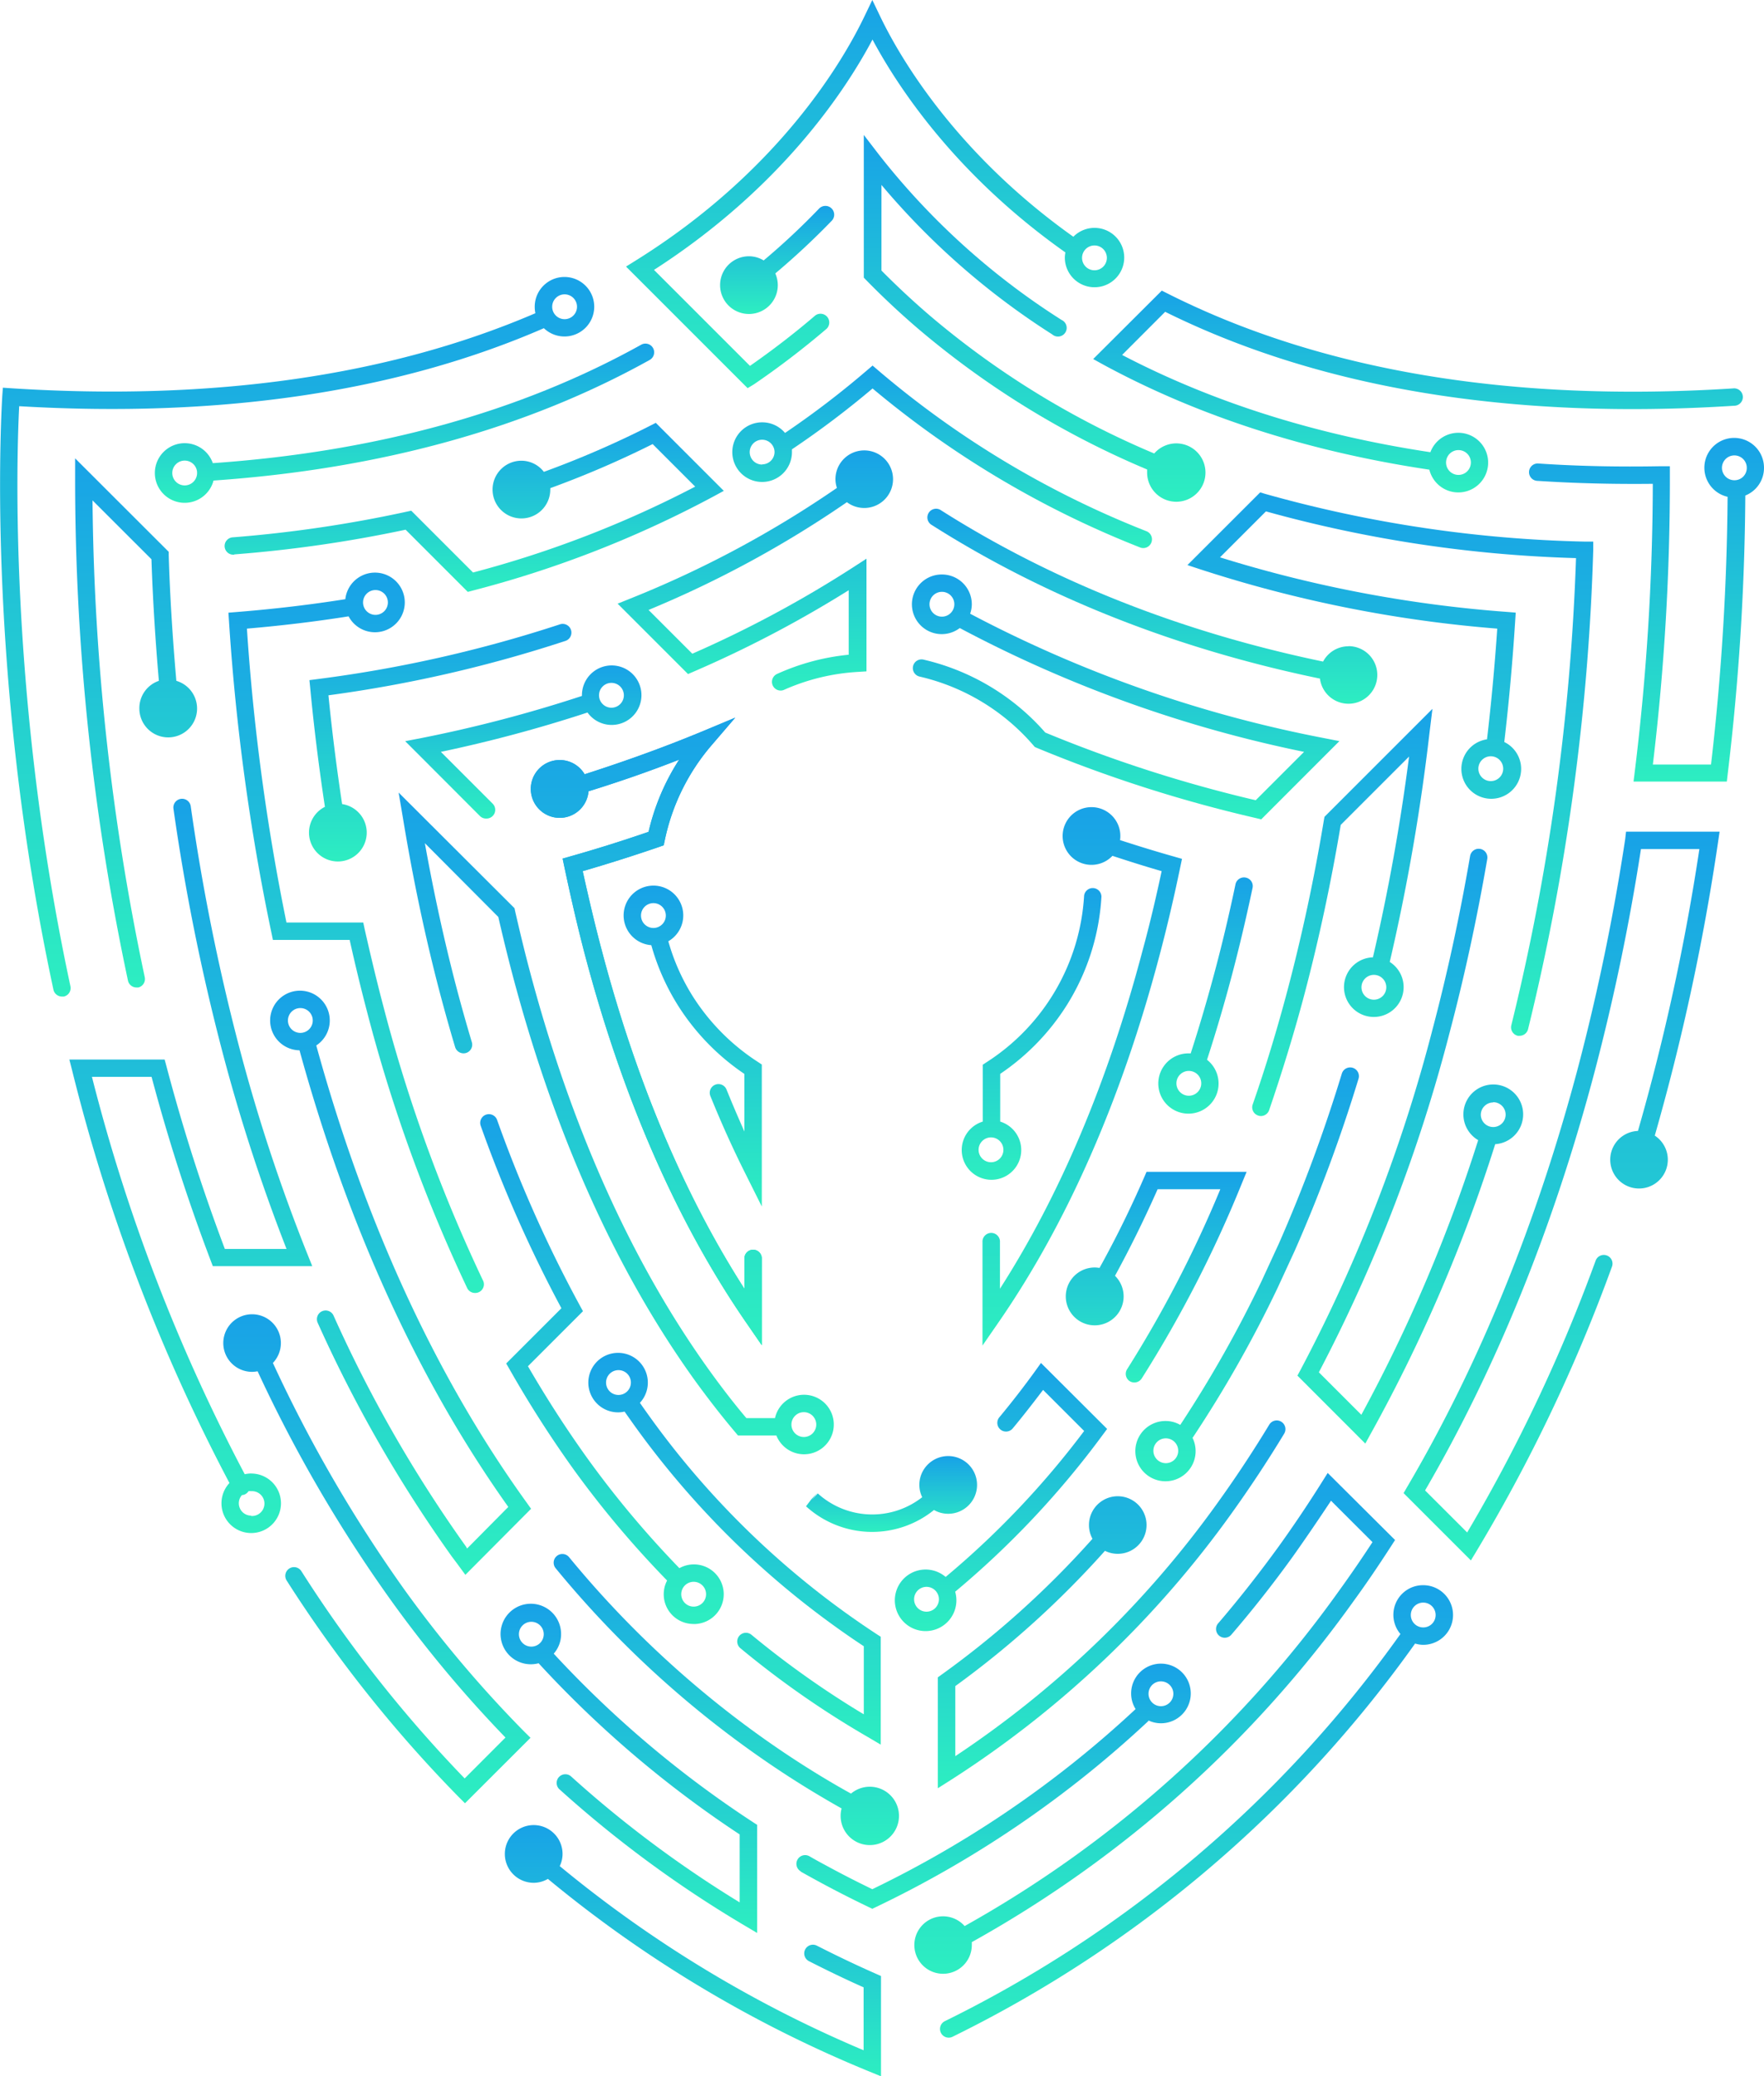 <svg xmlns="http://www.w3.org/2000/svg" xmlns:xlink="http://www.w3.org/1999/xlink" viewBox="0 0 275.69 324.48"><defs><style>.cls-1{mask:url(#mask);}.cls-10,.cls-11,.cls-13,.cls-14,.cls-16,.cls-17,.cls-19,.cls-2,.cls-20,.cls-22,.cls-23,.cls-25,.cls-26,.cls-28,.cls-30,.cls-31,.cls-33,.cls-34,.cls-36,.cls-37,.cls-39,.cls-4,.cls-40,.cls-41,.cls-42,.cls-6,.cls-7,.cls-9{mix-blend-mode:multiply;}.cls-2{fill:url(#radial-gradient);}.cls-3{mask:url(#mask-2);}.cls-4{fill:url(#radial-gradient-2);}.cls-5{mask:url(#mask-3);}.cls-6{fill:url(#radial-gradient-3);}.cls-7{fill:url(#radial-gradient-4);}.cls-8{mask:url(#mask-5);}.cls-9{fill:url(#radial-gradient-5);}.cls-10{fill:url(#radial-gradient-6);}.cls-11{fill:url(#radial-gradient-7);}.cls-12{mask:url(#mask-8);}.cls-13{fill:url(#radial-gradient-8);}.cls-14{fill:url(#radial-gradient-9);}.cls-15{mask:url(#mask-10);}.cls-16{fill:url(#radial-gradient-10);}.cls-17{fill:url(#radial-gradient-11);}.cls-18{mask:url(#mask-12);}.cls-19{fill:url(#radial-gradient-12);}.cls-20{fill:url(#radial-gradient-13);}.cls-21{mask:url(#mask-14);}.cls-22{fill:url(#radial-gradient-14);}.cls-23{fill:url(#radial-gradient-15);}.cls-24{mask:url(#mask-16);}.cls-25{fill:url(#radial-gradient-16);}.cls-26{fill:url(#radial-gradient-17);}.cls-27{mask:url(#mask-18);}.cls-28{fill:url(#radial-gradient-18);}.cls-29{mask:url(#mask-19);}.cls-30{fill:url(#radial-gradient-19);}.cls-31{fill:url(#radial-gradient-20);}.cls-32{mask:url(#mask-21);}.cls-33{fill:url(#radial-gradient-21);}.cls-34{fill:url(#radial-gradient-22);}.cls-35{mask:url(#mask-23);}.cls-36{fill:url(#radial-gradient-23);}.cls-37{fill:url(#radial-gradient-24);}.cls-38{mask:url(#mask-25);}.cls-39{fill:url(#radial-gradient-25);}.cls-40{fill:url(#radial-gradient-26);}.cls-41{fill:url(#radial-gradient-27);}.cls-42{fill:url(#radial-gradient-28);}.cls-43{isolation:isolate;}.cls-100,.cls-104,.cls-108,.cls-112,.cls-44,.cls-88,.cls-92,.cls-96{mix-blend-mode:overlay;}.cls-45{fill:url(#Безымянный_градиент_11);}.cls-46{fill:url(#Безымянный_градиент_11-2);}.cls-47{fill:url(#Безымянный_градиент_11-3);}.cls-48{fill:url(#Безымянный_градиент_11-4);}.cls-49{fill:url(#Безымянный_градиент_11-5);}.cls-50{fill:url(#Безымянный_градиент_11-6);}.cls-51{fill:url(#Безымянный_градиент_11-7);}.cls-52{fill:url(#Безымянный_градиент_11-8);}.cls-53{fill:url(#Безымянный_градиент_11-9);}.cls-54{fill:url(#Безымянный_градиент_11-10);}.cls-55{fill:url(#Безымянный_градиент_11-11);}.cls-56{fill:url(#Безымянный_градиент_11-12);}.cls-57{fill:url(#Безымянный_градиент_11-13);}.cls-58{fill:url(#Безымянный_градиент_11-14);}.cls-59{fill:url(#Безымянный_градиент_11-15);}.cls-60{fill:url(#Безымянный_градиент_11-16);}.cls-61{fill:url(#Безымянный_градиент_11-17);}.cls-62{fill:url(#Безымянный_градиент_11-18);}.cls-63{fill:url(#Безымянный_градиент_11-19);}.cls-64{fill:url(#Безымянный_градиент_11-20);}.cls-65{fill:url(#Безымянный_градиент_11-21);}.cls-66{fill:url(#Безымянный_градиент_11-22);}.cls-67{fill:url(#Безымянный_градиент_11-23);}.cls-68{fill:url(#Безымянный_градиент_11-24);}.cls-69{fill:url(#Безымянный_градиент_11-25);}.cls-70{fill:url(#Безымянный_градиент_11-26);}.cls-71{fill:url(#Безымянный_градиент_11-27);}.cls-72{fill:url(#Безымянный_градиент_11-28);}.cls-73{fill:url(#Безымянный_градиент_11-29);}.cls-74{fill:url(#Безымянный_градиент_11-30);}.cls-75{fill:url(#Безымянный_градиент_11-31);}.cls-76{fill:url(#Безымянный_градиент_11-32);}.cls-77{fill:url(#Безымянный_градиент_11-33);}.cls-78{fill:url(#Безымянный_градиент_11-34);}.cls-79{fill:url(#Безымянный_градиент_11-35);}.cls-80{fill:url(#Безымянный_градиент_11-36);}.cls-81{fill:url(#Безымянный_градиент_11-37);}.cls-82{fill:url(#Безымянный_градиент_11-38);}.cls-83{fill:url(#Безымянный_градиент_11-39);}.cls-84{fill:url(#Безымянный_градиент_11-40);}.cls-85{fill:url(#Безымянный_градиент_11-41);}.cls-86{fill:url(#Безымянный_градиент_11-42);}.cls-87{mask:url(#mask-29);}.cls-88{fill:url(#Безымянный_градиент_11-85);}.cls-89{mask:url(#mask-31);}.cls-102,.cls-106,.cls-110,.cls-114,.cls-90,.cls-94,.cls-98{mix-blend-mode:screen;}.cls-90{fill:url(#Безымянный_градиент_11-86);}.cls-91{mask:url(#mask-33);}.cls-92{fill:url(#Безымянный_градиент_11-87);}.cls-93{mask:url(#mask-35);}.cls-94{fill:url(#Безымянный_градиент_11-88);}.cls-95{mask:url(#mask-37);}.cls-96{fill:url(#Безымянный_градиент_11-89);}.cls-97{mask:url(#mask-39);}.cls-98{fill:url(#Безымянный_градиент_11-90);}.cls-99{mask:url(#mask-41);}.cls-100{fill:url(#Безымянный_градиент_11-91);}.cls-101{mask:url(#mask-43);}.cls-102{fill:url(#Безымянный_градиент_11-92);}.cls-103{mask:url(#mask-45);}.cls-104{fill:url(#Безымянный_градиент_11-93);}.cls-105{mask:url(#mask-47);}.cls-106{fill:url(#Безымянный_градиент_11-94);}.cls-107{mask:url(#mask-49);}.cls-108{fill:url(#Безымянный_градиент_11-95);}.cls-109{mask:url(#mask-51);}.cls-110{fill:url(#Безымянный_градиент_11-96);}.cls-111{mask:url(#mask-53);}.cls-112{fill:url(#Безымянный_градиент_11-97);}.cls-113{mask:url(#mask-55);}.cls-114{fill:url(#Безымянный_градиент_11-98);}.cls-115{filter:url(#luminosity-noclip-25);}.cls-116{filter:url(#luminosity-noclip-23);}.cls-117{filter:url(#luminosity-noclip-21);}.cls-118{filter:url(#luminosity-noclip-19);}.cls-119{filter:url(#luminosity-noclip-18);}.cls-120{filter:url(#luminosity-noclip-16);}.cls-121{filter:url(#luminosity-noclip-14);}.cls-122{filter:url(#luminosity-noclip-12);}.cls-123{filter:url(#luminosity-noclip-10);}.cls-124{filter:url(#luminosity-noclip-8);}.cls-125{filter:url(#luminosity-noclip-5);}.cls-126{filter:url(#luminosity-noclip-3);}.cls-127{filter:url(#luminosity-noclip-2);}.cls-128{filter:url(#luminosity-noclip);}</style><filter id="luminosity-noclip" x="151.09" y="-8353.93" width="37.67" height="32766" filterUnits="userSpaceOnUse" color-interpolation-filters="sRGB"><feFlood flood-color="#fff" result="bg"/><feBlend in="SourceGraphic" in2="bg"/></filter><mask id="mask" x="151.09" y="-8353.93" width="37.67" height="32766" maskUnits="userSpaceOnUse"><g class="cls-128"/></mask><radialGradient id="radial-gradient" cx="-48.71" cy="125.21" r="24.11" gradientTransform="matrix(-0.55, -0.55, -0.55, 0.55, 212.5, 33.33)" gradientUnits="userSpaceOnUse"><stop offset="0" stop-color="#fff"/><stop offset="0.8" stop-color="#343434"/><stop offset="1"/></radialGradient><filter id="luminosity-noclip-2" x="235.89" y="-8353.93" width="37.67" height="32766" filterUnits="userSpaceOnUse" color-interpolation-filters="sRGB"><feFlood flood-color="#fff" result="bg"/><feBlend in="SourceGraphic" in2="bg"/></filter><mask id="mask-2" x="235.89" y="-8353.93" width="37.67" height="32766" maskUnits="userSpaceOnUse"><g class="cls-127"/></mask><radialGradient id="radial-gradient-2" cx="-172.09" cy="95.07" r="24.11" gradientTransform="matrix(-0.23, -0.75, -0.75, 0.23, 285.68, 30.56)" gradientUnits="userSpaceOnUse"><stop offset="0" stop-color="#fff"/><stop offset="0.09" stop-color="#f8f8f8"/><stop offset="0.22" stop-color="#e4e4e4"/><stop offset="0.37" stop-color="#c4c4c4"/><stop offset="0.54" stop-color="#989898"/><stop offset="0.73" stop-color="#5e5e5e"/><stop offset="0.93" stop-color="#1a1a1a"/><stop offset="1"/></radialGradient><filter id="luminosity-noclip-3" x="244" y="-8353.93" width="21.46" height="32766" filterUnits="userSpaceOnUse" color-interpolation-filters="sRGB"><feFlood flood-color="#fff" result="bg"/><feBlend in="SourceGraphic" in2="bg"/></filter><mask id="mask-3" x="244" y="-8353.93" width="21.46" height="32766" maskUnits="userSpaceOnUse"><g class="cls-126"/></mask><radialGradient id="radial-gradient-3" cx="-172.03" cy="95.26" r="13.73" gradientTransform="matrix(-0.55, -0.55, -0.55, 0.55, 212.5, 33.33)" gradientUnits="userSpaceOnUse"><stop offset="0" stop-color="#fff"/><stop offset="0.07" stop-color="#e7e7e7"/><stop offset="0.27" stop-color="#a2a2a2"/><stop offset="0.46" stop-color="#686868"/><stop offset="0.63" stop-color="#3b3b3b"/><stop offset="0.78" stop-color="#1b1b1b"/><stop offset="0.91" stop-color="#070707"/><stop offset="1"/></radialGradient><radialGradient id="radial-gradient-4" cx="-172.03" cy="95.26" r="13.73" gradientTransform="matrix(-0.55, -0.55, -0.55, 0.55, 212.5, 33.33)" gradientUnits="userSpaceOnUse"><stop offset="0" stop-color="#fff"/><stop offset="0.19" stop-color="#d4d4d4"/><stop offset="0.61" stop-color="#6a6a6a"/><stop offset="1"/></radialGradient><filter id="luminosity-noclip-5" x="128.7" y="-8353.93" width="37.67" height="32766" filterUnits="userSpaceOnUse" color-interpolation-filters="sRGB"><feFlood flood-color="#fff" result="bg"/><feBlend in="SourceGraphic" in2="bg"/></filter><mask id="mask-5" x="128.7" y="-8353.93" width="37.67" height="32766" maskUnits="userSpaceOnUse"><g class="cls-125"/></mask><radialGradient id="radial-gradient-5" cx="-120.42" cy="237.45" r="24.11" xlink:href="#radial-gradient"/><radialGradient id="radial-gradient-6" cx="-120.42" cy="237.45" r="24.11" gradientTransform="matrix(-0.55, -0.55, -0.55, 0.55, 212.5, 33.33)" xlink:href="#radial-gradient-2"/><radialGradient id="radial-gradient-7" cx="-48.71" cy="125.21" r="24.11" gradientTransform="matrix(-0.55, -0.55, -0.55, 0.55, 212.5, 33.33)" xlink:href="#radial-gradient-2"/><filter id="luminosity-noclip-8" x="136.81" y="-8353.93" width="21.46" height="32766" filterUnits="userSpaceOnUse" color-interpolation-filters="sRGB"><feFlood flood-color="#fff" result="bg"/><feBlend in="SourceGraphic" in2="bg"/></filter><mask id="mask-8" x="136.81" y="-8353.93" width="21.46" height="32766" maskUnits="userSpaceOnUse"><g class="cls-124"/></mask><radialGradient id="radial-gradient-8" cx="-120.36" cy="237.64" r="13.73" xlink:href="#radial-gradient-3"/><radialGradient id="radial-gradient-9" cx="-120.36" cy="237.64" r="13.73" xlink:href="#radial-gradient-4"/><filter id="luminosity-noclip-10" x="21.51" y="-8353.93" width="37.67" height="32766" filterUnits="userSpaceOnUse" color-interpolation-filters="sRGB"><feFlood flood-color="#fff" result="bg"/><feBlend in="SourceGraphic" in2="bg"/></filter><mask id="mask-10" x="21.51" y="-8353.93" width="37.67" height="32766" maskUnits="userSpaceOnUse"><g class="cls-123"/></mask><radialGradient id="radial-gradient-10" cx="-4.45" cy="315.53" r="24.11" gradientTransform="matrix(-0.04, -0.78, -0.78, 0.04, 286.74, 195.29)" xlink:href="#radial-gradient"/><radialGradient id="radial-gradient-11" cx="-4.45" cy="315.53" r="24.11" gradientTransform="matrix(-0.04, -0.78, -0.78, 0.04, 286.74, 195.29)" xlink:href="#radial-gradient-2"/><filter id="luminosity-noclip-12" x="29.62" y="-8353.93" width="21.46" height="32766" filterUnits="userSpaceOnUse" color-interpolation-filters="sRGB"><feFlood flood-color="#fff" result="bg"/><feBlend in="SourceGraphic" in2="bg"/></filter><mask id="mask-12" x="29.62" y="-8353.93" width="21.46" height="32766" maskUnits="userSpaceOnUse"><g class="cls-122"/></mask><radialGradient id="radial-gradient-12" cx="-4.39" cy="315.72" r="13.73" gradientTransform="matrix(-0.07, -0.78, -0.78, 0.07, 286.03, 186.22)" xlink:href="#radial-gradient-3"/><radialGradient id="radial-gradient-13" cx="-4.39" cy="315.72" r="13.73" gradientTransform="matrix(-0.07, -0.78, -0.78, 0.07, 286.03, 186.22)" xlink:href="#radial-gradient-4"/><filter id="luminosity-noclip-14" x="33.56" y="-8353.93" width="37.67" height="32766" filterUnits="userSpaceOnUse" color-interpolation-filters="sRGB"><feFlood flood-color="#fff" result="bg"/><feBlend in="SourceGraphic" in2="bg"/></filter><mask id="mask-14" x="33.56" y="-8353.93" width="37.67" height="32766" maskUnits="userSpaceOnUse"><g class="cls-121"/></mask><radialGradient id="radial-gradient-14" cx="56.98" cy="232.29" r="24.11" gradientTransform="matrix(-0.1, -0.78, -0.78, 0.1, 238.31, 152.2)" xlink:href="#radial-gradient"/><radialGradient id="radial-gradient-15" cx="56.98" cy="232.29" r="24.11" gradientTransform="matrix(-0.1, -0.78, -0.78, 0.1, 238.31, 152.2)" xlink:href="#radial-gradient-2"/><filter id="luminosity-noclip-16" x="41.67" y="-8353.93" width="21.46" height="32766" filterUnits="userSpaceOnUse" color-interpolation-filters="sRGB"><feFlood flood-color="#fff" result="bg"/><feBlend in="SourceGraphic" in2="bg"/></filter><mask id="mask-16" x="41.67" y="-8353.93" width="21.46" height="32766" maskUnits="userSpaceOnUse"><g class="cls-120"/></mask><radialGradient id="radial-gradient-16" cx="57.04" cy="232.47" r="13.73" xlink:href="#radial-gradient-3"/><radialGradient id="radial-gradient-17" cx="57.04" cy="232.47" r="13.73" xlink:href="#radial-gradient-4"/><filter id="luminosity-noclip-18" x="159.2" y="-8353.93" width="21.46" height="32766" filterUnits="userSpaceOnUse" color-interpolation-filters="sRGB"><feFlood flood-color="#fff" result="bg"/><feBlend in="SourceGraphic" in2="bg"/></filter><mask id="mask-18" x="159.2" y="-8353.93" width="21.46" height="32766" maskUnits="userSpaceOnUse"><g class="cls-119"/></mask><radialGradient id="radial-gradient-18" cx="-48.65" cy="125.4" r="13.73" xlink:href="#radial-gradient-3"/><filter id="luminosity-noclip-19" x="115.41" y="-8353.93" width="37.67" height="32766" filterUnits="userSpaceOnUse" color-interpolation-filters="sRGB"><feFlood flood-color="#fff" result="bg"/><feBlend in="SourceGraphic" in2="bg"/></filter><mask id="mask-19" x="115.41" y="-8353.93" width="37.67" height="32766" maskUnits="userSpaceOnUse"><g class="cls-118"/></mask><radialGradient id="radial-gradient-19" cx="32.84" cy="108.26" r="24.11" xlink:href="#radial-gradient"/><radialGradient id="radial-gradient-20" cx="32.84" cy="108.26" r="24.11" gradientTransform="matrix(-0.55, -0.55, -0.55, 0.55, 212.5, 33.33)" xlink:href="#radial-gradient-2"/><filter id="luminosity-noclip-21" x="123.51" y="-8353.93" width="21.46" height="32766" filterUnits="userSpaceOnUse" color-interpolation-filters="sRGB"><feFlood flood-color="#fff" result="bg"/><feBlend in="SourceGraphic" in2="bg"/></filter><mask id="mask-21" x="123.51" y="-8353.93" width="21.46" height="32766" maskUnits="userSpaceOnUse"><g class="cls-117"/></mask><radialGradient id="radial-gradient-21" cx="32.9" cy="108.45" r="13.73" xlink:href="#radial-gradient-3"/><radialGradient id="radial-gradient-22" cx="32.9" cy="108.45" r="13.73" xlink:href="#radial-gradient-4"/><filter id="luminosity-noclip-23" x="116.96" y="-8353.93" width="37.67" height="32766" filterUnits="userSpaceOnUse" color-interpolation-filters="sRGB"><feFlood flood-color="#fff" result="bg"/><feBlend in="SourceGraphic" in2="bg"/></filter><mask id="mask-23" x="116.96" y="-8353.93" width="37.67" height="32766" maskUnits="userSpaceOnUse"><g class="cls-116"/></mask><radialGradient id="radial-gradient-23" cx="-156.59" cy="294.87" r="24.11" xlink:href="#radial-gradient"/><radialGradient id="radial-gradient-24" cx="-156.59" cy="294.87" r="24.11" gradientTransform="matrix(-0.55, -0.55, -0.55, 0.55, 212.5, 33.33)" xlink:href="#radial-gradient-2"/><filter id="luminosity-noclip-25" x="125.07" y="-8353.93" width="21.46" height="32766" filterUnits="userSpaceOnUse" color-interpolation-filters="sRGB"><feFlood flood-color="#fff" result="bg"/><feBlend in="SourceGraphic" in2="bg"/></filter><mask id="mask-25" x="125.07" y="-8353.93" width="21.46" height="32766" maskUnits="userSpaceOnUse"><g class="cls-115"/></mask><radialGradient id="radial-gradient-25" cx="-156.53" cy="295.05" r="13.73" xlink:href="#radial-gradient-3"/><radialGradient id="radial-gradient-26" cx="-156.53" cy="295.05" r="13.73" xlink:href="#radial-gradient-4"/><radialGradient id="radial-gradient-27" cx="-48.65" cy="125.4" r="13.73" xlink:href="#radial-gradient-4"/><radialGradient id="radial-gradient-28" cx="-172.09" cy="95.07" r="24.11" gradientTransform="matrix(-0.23, -0.75, -0.75, 0.23, 285.68, 30.56)" xlink:href="#radial-gradient"/><linearGradient id="Безымянный_градиент_11" x1="101.03" y1="210.28" x2="101.03" y2="112.15" gradientUnits="userSpaceOnUse"><stop offset="0" stop-color="#2deec1"/><stop offset="1" stop-color="#18a2e7"/></linearGradient><linearGradient id="Безымянный_градиент_11-2" x1="108.26" y1="188.57" x2="108.26" y2="138.43" xlink:href="#Безымянный_градиент_11"/><linearGradient id="Безымянный_градиент_11-3" x1="161.19" y1="184.36" x2="161.19" y2="138.69" xlink:href="#Безымянный_градиент_11"/><linearGradient id="Безымянный_градиент_11-4" x1="169.16" y1="210.28" x2="169.16" y2="126.14" xlink:href="#Безымянный_градиент_11"/><linearGradient id="Безымянный_градиент_11-5" x1="81.77" y1="127.92" x2="81.77" y2="103.99" xlink:href="#Безымянный_градиент_11"/><linearGradient id="Безымянный_градиент_11-6" x1="188.47" y1="173.96" x2="188.47" y2="137.12" xlink:href="#Безымянный_градиент_11"/><linearGradient id="Безымянный_градиент_11-7" x1="118.06" y1="107.99" x2="118.06" y2="70.39" xlink:href="#Безымянный_градиент_11"/><linearGradient id="Безымянный_градиент_11-8" x1="180.73" y1="216.05" x2="180.73" y2="183.08" xlink:href="#Безымянный_градиент_11"/><linearGradient id="Безымянный_градиент_11-9" x1="209.79" y1="174.45" x2="209.79" y2="110.78" xlink:href="#Безымянный_градиент_11"/><linearGradient id="Безымянный_градиент_11-10" x1="194.96" y1="231.38" x2="194.96" y2="166.82" xlink:href="#Безымянный_градиент_11"/><linearGradient id="Безымянный_градиент_11-11" x1="156.59" y1="254.59" x2="156.59" y2="212.97" xlink:href="#Безымянный_градиент_11"/><linearGradient id="Безымянный_градиент_11-12" x1="114.84" y1="272.65" x2="114.84" y2="211.41" xlink:href="#Безымянный_градиент_11"/><linearGradient id="Безымянный_градиент_11-13" x1="113.45" y1="288.22" x2="113.45" y2="242.86" xlink:href="#Безымянный_градиент_11"/><linearGradient id="Безымянный_градиент_11-14" x1="173.74" y1="279.44" x2="173.74" y2="221.98" xlink:href="#Безымянный_градиент_11"/><linearGradient id="Безымянный_градиент_11-15" x1="220.39" y1="225.61" x2="220.39" y2="132.65" xlink:href="#Безымянный_градиент_11"/><linearGradient id="Безымянный_градиент_11-16" x1="217.33" y1="161.89" x2="217.33" y2="76.86" xlink:href="#Безымянный_градиент_11"/><linearGradient id="Безымянный_градиент_11-17" x1="155.28" y1="298.3" x2="155.28" y2="260.03" xlink:href="#Безымянный_градиент_11"/><linearGradient id="Безымянный_градиент_11-18" x1="74.14" y1="92.5" x2="74.14" y2="66.08" xlink:href="#Безымянный_градиент_11"/><linearGradient id="Безымянный_градиент_11-19" x1="136.77" y1="60.7" x2="136.77" y2="0" xlink:href="#Безымянный_градиент_11"/><linearGradient id="Безымянный_градиент_11-20" x1="161.6" y1="78.31" x2="161.6" y2="21.09" xlink:href="#Безымянный_градиент_11"/><linearGradient id="Безымянный_градиент_11-21" x1="121.42" y1="49.07" x2="121.42" y2="32.19" xlink:href="#Безымянный_градиент_11"/><linearGradient id="Безымянный_градиент_11-22" x1="98.35" y1="302.1" x2="98.35" y2="250.74" xlink:href="#Безымянный_градиент_11"/><linearGradient id="Безымянный_градиент_11-23" x1="46.44" y1="155.74" x2="46.44" y2="43.29" xlink:href="#Безымянный_градиент_11"/><linearGradient id="Безымянный_градиент_11-24" x1="221.58" y1="76.93" x2="221.58" y2="45.4" xlink:href="#Безымянный_градиент_11"/><linearGradient id="Безымянный_градиент_11-25" x1="108.3" y1="324.48" x2="108.3" y2="285.22" xlink:href="#Безымянный_градиент_11"/><linearGradient id="Безымянный_градиент_11-26" x1="244.03" y1="243.86" x2="244.03" y2="129.95" xlink:href="#Безымянный_градиент_11"/><linearGradient id="Безымянный_градиент_11-27" x1="58.88" y1="281.79" x2="58.88" y2="205.41" xlink:href="#Безымянный_градиент_11"/><linearGradient id="Безымянный_градиент_11-28" x1="62.64" y1="246.11" x2="62.64" y2="154.83" xlink:href="#Безымянный_градиент_11"/><linearGradient id="Безымянный_градиент_11-29" x1="55.7" y1="202.09" x2="55.7" y2="89.49" xlink:href="#Безымянный_градиент_11"/><linearGradient id="Безымянный_градиент_11-30" x1="68.8" y1="134.62" x2="68.8" y2="97.5" xlink:href="#Безымянный_градиент_11"/><linearGradient id="Безымянный_градиент_11-31" x1="96.29" y1="227.28" x2="96.29" y2="123.86" xlink:href="#Безымянный_градиент_11"/><linearGradient id="Безымянный_градиент_11-32" x1="187" y1="318.44" x2="187" y2="247.73" xlink:href="#Безымянный_градиент_11"/><linearGradient id="Безымянный_градиент_11-33" x1="63.23" y1="78.58" x2="63.23" y2="53.7" xlink:href="#Безымянный_градиент_11"/><linearGradient id="Безымянный_градиент_11-34" x1="147.23" y1="85.62" x2="147.23" y2="57.1" xlink:href="#Безымянный_градиент_11"/><linearGradient id="Безымянный_градиент_11-35" x1="257.33" y1="122.2" x2="257.33" y2="68.46" xlink:href="#Безымянный_градиент_11"/><linearGradient id="Безымянный_градиент_11-36" x1="29.82" y1="239.58" x2="29.82" y2="124.84" xlink:href="#Безымянный_градиент_11"/><linearGradient id="Безымянный_градиент_11-37" x1="94.05" y1="253.8" x2="94.05" y2="174.09" xlink:href="#Безымянный_градиент_11"/><linearGradient id="Безымянный_градиент_11-38" x1="175.94" y1="128.06" x2="175.94" y2="89.78" xlink:href="#Безымянный_градиент_11"/><linearGradient id="Безымянный_градиент_11-39" x1="180.42" y1="308.45" x2="180.42" y2="230.19" xlink:href="#Безымянный_градиент_11"/><linearGradient id="Безымянный_градиент_11-40" x1="139.33" y1="239.4" x2="139.33" y2="227.55" xlink:href="#Безымянный_градиент_11"/><linearGradient id="Безымянный_градиент_11-41" x1="180.16" y1="110.02" x2="180.16" y2="79.54" xlink:href="#Безымянный_градиент_11"/><linearGradient id="Безымянный_градиент_11-42" x1="21.26" y1="154.32" x2="21.26" y2="71.63" xlink:href="#Безымянный_градиент_11"/><mask id="mask-29" x="151.09" y="110.72" width="37.67" height="37.67" maskUnits="userSpaceOnUse"><g class="cls-1"><path class="cls-2" d="M156.6,116.24a18.84,18.84,0,1,0,26.64,0A18.85,18.85,0,0,0,156.6,116.24Z"/></g></mask><filter id="luminosity-noclip-29" x="151.09" y="110.72" width="37.67" height="37.67" filterUnits="userSpaceOnUse" color-interpolation-filters="sRGB"><feFlood flood-color="#fff" result="bg"/><feBlend in="SourceGraphic" in2="bg"/></filter><linearGradient id="Безымянный_градиент_11-85" x1="-65.62" y1="142.69" x2="-31.51" y2="108.59" gradientTransform="matrix(-0.55, -0.55, -0.55, 0.55, 212.5, 33.33)" xlink:href="#Безымянный_градиент_11"/><mask id="mask-31" x="159.2" y="118.83" width="21.46" height="21.46" maskUnits="userSpaceOnUse"><g class="cls-27"><path class="cls-28" d="M162.34,122a10.73,10.73,0,1,0,15.17,0A10.73,10.73,0,0,0,162.34,122Z"/></g></mask><filter id="luminosity-noclip-30" x="159.2" y="118.83" width="21.46" height="21.46" filterUnits="userSpaceOnUse" color-interpolation-filters="sRGB"><feFlood flood-color="#fff" result="bg"/><feBlend in="SourceGraphic" in2="bg"/></filter><linearGradient id="Безымянный_градиент_11-86" x1="-58.27" y1="135.35" x2="-38.85" y2="115.93" gradientTransform="matrix(-0.55, -0.55, -0.55, 0.55, 212.5, 33.33)" xlink:href="#Безымянный_градиент_11"/><mask id="mask-33" x="235.89" y="162.23" width="37.67" height="37.67" maskUnits="userSpaceOnUse"><g class="cls-3"><circle class="cls-42" cx="254.73" cy="181.06" r="18.84" transform="translate(-54.88 138.46) rotate(-27.57)"/></g></mask><filter id="luminosity-noclip-31" x="235.89" y="162.23" width="37.67" height="37.67" filterUnits="userSpaceOnUse" color-interpolation-filters="sRGB"><feFlood flood-color="#fff" result="bg"/><feBlend in="SourceGraphic" in2="bg"/></filter><linearGradient id="Безымянный_градиент_11-87" x1="-189" y1="112.55" x2="-154.9" y2="78.45" gradientTransform="matrix(-0.23, -0.75, -0.75, 0.23, 285.68, 30.56)" xlink:href="#Безымянный_градиент_11"/><mask id="mask-35" x="244" y="170.34" width="21.46" height="21.46" maskUnits="userSpaceOnUse"><g class="cls-5"><path class="cls-6" d="M247.14,173.48a10.73,10.73,0,1,0,15.18,0A10.73,10.73,0,0,0,247.14,173.48Z"/></g></mask><filter id="luminosity-noclip-32" x="244" y="170.34" width="21.46" height="21.46" filterUnits="userSpaceOnUse" color-interpolation-filters="sRGB"><feFlood flood-color="#fff" result="bg"/><feBlend in="SourceGraphic" in2="bg"/></filter><linearGradient id="Безымянный_градиент_11-88" x1="-181.66" y1="105.21" x2="-162.24" y2="85.79" gradientTransform="matrix(-0.55, -0.55, -0.55, 0.55, 212.5, 33.33)" xlink:href="#Безымянный_градиент_11"/><mask id="mask-37" x="128.7" y="212.33" width="37.67" height="37.67" maskUnits="userSpaceOnUse"><g class="cls-8"><path class="cls-9" d="M134.22,217.85a18.84,18.84,0,1,0,26.64,0A18.83,18.83,0,0,0,134.22,217.85Z"/></g></mask><filter id="luminosity-noclip-33" x="128.7" y="212.33" width="37.67" height="37.67" filterUnits="userSpaceOnUse" color-interpolation-filters="sRGB"><feFlood flood-color="#fff" result="bg"/><feBlend in="SourceGraphic" in2="bg"/></filter><linearGradient id="Безымянный_градиент_11-89" x1="-137.33" y1="254.93" x2="-103.23" y2="220.83" gradientTransform="matrix(-0.55, -0.55, -0.55, 0.55, 212.5, 33.33)" xlink:href="#Безымянный_градиент_11"/><mask id="mask-39" x="136.81" y="220.44" width="21.46" height="21.46" maskUnits="userSpaceOnUse"><g class="cls-12"><path class="cls-13" d="M140,223.59a10.73,10.73,0,1,0,15.17,0A10.73,10.73,0,0,0,140,223.59Z"/></g></mask><filter id="luminosity-noclip-34" x="136.81" y="220.44" width="21.46" height="21.46" filterUnits="userSpaceOnUse" color-interpolation-filters="sRGB"><feFlood flood-color="#fff" result="bg"/><feBlend in="SourceGraphic" in2="bg"/></filter><linearGradient id="Безымянный_градиент_11-90" x1="-129.99" y1="247.59" x2="-110.57" y2="228.17" gradientTransform="matrix(-0.55, -0.55, -0.55, 0.55, 212.5, 33.33)" xlink:href="#Безымянный_градиент_11"/><mask id="mask-41" x="21.51" y="191.4" width="37.67" height="37.67" maskUnits="userSpaceOnUse"><g class="cls-15"><circle class="cls-16" cx="40.34" cy="210.24" r="18.84" transform="translate(-131.01 81.92) rotate(-42.31)"/></g></mask><filter id="luminosity-noclip-35" x="21.51" y="191.4" width="37.67" height="37.67" filterUnits="userSpaceOnUse" color-interpolation-filters="sRGB"><feFlood flood-color="#fff" result="bg"/><feBlend in="SourceGraphic" in2="bg"/></filter><linearGradient id="Безымянный_градиент_11-91" x1="-21.36" y1="333.01" x2="12.74" y2="298.91" gradientTransform="matrix(-0.04, -0.78, -0.78, 0.04, 286.74, 195.29)" xlink:href="#Безымянный_градиент_11"/><mask id="mask-43" x="29.62" y="199.51" width="21.46" height="21.46" maskUnits="userSpaceOnUse"><g class="cls-18"><circle class="cls-19" cx="40.34" cy="210.24" r="10.73" transform="translate(-126.17 75.69) rotate(-40.2)"/></g></mask><filter id="luminosity-noclip-36" x="29.62" y="199.51" width="21.46" height="21.46" filterUnits="userSpaceOnUse" color-interpolation-filters="sRGB"><feFlood flood-color="#fff" result="bg"/><feBlend in="SourceGraphic" in2="bg"/></filter><linearGradient id="Безымянный_градиент_11-92" x1="-14.02" y1="325.67" x2="5.4" y2="306.25" gradientTransform="matrix(-0.07, -0.78, -0.78, 0.07, 286.03, 186.22)" xlink:href="#Безымянный_градиент_11"/><mask id="mask-45" x="33.56" y="111.48" width="37.67" height="37.67" maskUnits="userSpaceOnUse"><g class="cls-21"><circle class="cls-22" cx="52.39" cy="130.32" r="18.84" transform="translate(-69.03 59.72) rotate(-37.92)"/></g></mask><filter id="luminosity-noclip-37" x="33.56" y="111.48" width="37.67" height="37.67" filterUnits="userSpaceOnUse" color-interpolation-filters="sRGB"><feFlood flood-color="#fff" result="bg"/><feBlend in="SourceGraphic" in2="bg"/></filter><linearGradient id="Безымянный_градиент_11-93" x1="40.07" y1="249.76" x2="74.17" y2="215.66" gradientTransform="matrix(-0.1, -0.78, -0.78, 0.1, 238.31, 152.2)" xlink:href="#Безымянный_градиент_11"/><mask id="mask-47" x="41.67" y="119.59" width="21.46" height="21.46" maskUnits="userSpaceOnUse"><g class="cls-24"><path class="cls-25" d="M44.81,122.74a10.73,10.73,0,1,0,15.17,0A10.73,10.73,0,0,0,44.81,122.74Z"/></g></mask><filter id="luminosity-noclip-38" x="41.67" y="119.59" width="21.46" height="21.46" filterUnits="userSpaceOnUse" color-interpolation-filters="sRGB"><feFlood flood-color="#fff" result="bg"/><feBlend in="SourceGraphic" in2="bg"/></filter><linearGradient id="Безымянный_градиент_11-94" x1="47.41" y1="242.42" x2="66.83" y2="223" gradientTransform="matrix(-0.55, -0.55, -0.55, 0.55, 212.5, 33.33)" xlink:href="#Безымянный_градиент_11"/><mask id="mask-49" x="115.41" y="56.31" width="37.67" height="37.67" maskUnits="userSpaceOnUse"><g class="cls-29"><path class="cls-30" d="M120.92,61.83a18.84,18.84,0,1,0,26.64,0A18.85,18.85,0,0,0,120.92,61.83Z"/></g></mask><filter id="luminosity-noclip-39" x="115.41" y="56.31" width="37.67" height="37.67" filterUnits="userSpaceOnUse" color-interpolation-filters="sRGB"><feFlood flood-color="#fff" result="bg"/><feBlend in="SourceGraphic" in2="bg"/></filter><linearGradient id="Безымянный_градиент_11-95" x1="15.93" y1="125.74" x2="50.03" y2="91.64" gradientTransform="matrix(-0.55, -0.55, -0.55, 0.55, 212.5, 33.33)" xlink:href="#Безымянный_градиент_11"/><mask id="mask-51" x="123.51" y="64.42" width="21.46" height="21.46" maskUnits="userSpaceOnUse"><g class="cls-32"><path class="cls-33" d="M126.66,67.56a10.73,10.73,0,1,0,15.17,0A10.73,10.73,0,0,0,126.66,67.56Z"/></g></mask><filter id="luminosity-noclip-40" x="123.51" y="64.42" width="21.46" height="21.46" filterUnits="userSpaceOnUse" color-interpolation-filters="sRGB"><feFlood flood-color="#fff" result="bg"/><feBlend in="SourceGraphic" in2="bg"/></filter><linearGradient id="Безымянный_градиент_11-96" x1="23.27" y1="118.4" x2="42.69" y2="98.98" gradientTransform="matrix(-0.55, -0.55, -0.55, 0.55, 212.5, 33.33)" xlink:href="#Безымянный_градиент_11"/><mask id="mask-53" x="116.96" y="264.03" width="37.67" height="37.67" maskUnits="userSpaceOnUse"><g class="cls-35"><path class="cls-36" d="M122.48,269.55a18.84,18.84,0,1,0,26.64,0A18.85,18.85,0,0,0,122.48,269.55Z"/></g></mask><filter id="luminosity-noclip-41" x="116.96" y="264.03" width="37.67" height="37.67" filterUnits="userSpaceOnUse" color-interpolation-filters="sRGB"><feFlood flood-color="#fff" result="bg"/><feBlend in="SourceGraphic" in2="bg"/></filter><linearGradient id="Безымянный_градиент_11-97" x1="-173.5" y1="312.34" x2="-139.4" y2="278.24" gradientTransform="matrix(-0.55, -0.55, -0.55, 0.55, 212.5, 33.33)" xlink:href="#Безымянный_градиент_11"/><mask id="mask-55" x="125.07" y="272.14" width="21.46" height="21.46" maskUnits="userSpaceOnUse"><g class="cls-38"><path class="cls-39" d="M128.22,275.28a10.73,10.73,0,1,0,15.17,0A10.73,10.73,0,0,0,128.22,275.28Z"/></g></mask><filter id="luminosity-noclip-42" x="125.07" y="272.14" width="21.46" height="21.46" filterUnits="userSpaceOnUse" color-interpolation-filters="sRGB"><feFlood flood-color="#fff" result="bg"/><feBlend in="SourceGraphic" in2="bg"/></filter><linearGradient id="Безымянный_градиент_11-98" x1="-166.16" y1="305" x2="-146.74" y2="285.58" gradientTransform="matrix(-0.55, -0.55, -0.55, 0.55, 212.5, 33.33)" xlink:href="#Безымянный_градиент_11"/></defs><g class="cls-43"><g id="Слой_2" data-name="Слой 2"><g id="Режим_изоляции" data-name="Режим изоляции"><g class="cls-44"><path class="cls-45" d="M91.37,121a4.52,4.52,0,1,0,.61,2.66q7.22-2.23,14.16-4.94A35.49,35.49,0,0,0,101.36,130c-4.07,1.4-8.17,2.69-12.21,3.83l-1.22.35.26,1.24c1,4.71,2.06,9.37,3.24,13.84,5.94,22.47,14.4,41.77,25.15,57.38l2.48,3.6V196.66a1.36,1.36,0,0,0-2.72,0v4.74c-9.4-14.66-16.89-32.39-22.27-52.79-1.07-4-2.06-8.23-3-12.47C95,135,99,133.73,103,132.36l.73-.26.16-.76a33.17,33.17,0,0,1,7.29-14.84l3.73-4.35-5.29,2.21C103.71,116.81,97.6,119,91.37,121Z"/><path class="cls-46" d="M113.55,170.28a1.36,1.36,0,0,0-2.53,1c1.7,4.2,3.54,8.28,5.47,12.12l2.57,5.15V166.36l-.62-.41a33.66,33.66,0,0,1-10.15-10.22,32.86,32.86,0,0,1-3.84-8.63,4.66,4.66,0,1,0-2.66.61,35.85,35.85,0,0,0,4.2,9.47,36.23,36.23,0,0,0,10.35,10.65v9C115.38,174.67,114.44,172.49,113.55,170.28Zm-13.37-27.19a1.94,1.94,0,1,1,1.94,1.93A1.94,1.94,0,0,1,100.18,143.09Z"/><path class="cls-47" d="M166.66,157.19a35.75,35.75,0,0,0,5.48-17.06,1.36,1.36,0,0,0-2.71-.15,33.22,33.22,0,0,1-15.21,26l-.63.41v8.89a4.65,4.65,0,1,0,2.73,0v-7.46A36.29,36.29,0,0,0,166.66,157.19Zm-11.78,24.44a1.94,1.94,0,1,1,1.94-1.93A1.93,1.93,0,0,1,154.88,181.63Z"/><path class="cls-48" d="M181.22,149.3c1.18-4.44,2.27-9.1,3.25-13.84l.26-1.24-1.22-.35c-2.8-.79-5.63-1.66-8.46-2.58a4.51,4.51,0,1,0-1.19,2.46c2.57.84,5.14,1.66,7.69,2.39-.91,4.27-1.9,8.46-3,12.47-5.38,20.39-12.87,38.12-22.27,52.79v-7.47a1.37,1.37,0,0,0-2.73,0v16.35l2.49-3.6C166.83,191.07,175.29,171.76,181.22,149.3Z"/><path class="cls-49" d="M63.33,115.83,75,127.52a1.34,1.34,0,0,0,1,.4,1.36,1.36,0,0,0,1-2.32l-8.1-8.1a216.57,216.57,0,0,0,22.92-6.15,4.65,4.65,0,1,0-.87-2.7s0,.08,0,.11a212,212,0,0,1-25.08,6.58Zm32.23-9.11a1.94,1.94,0,1,1-1.94,1.93A1.93,1.93,0,0,1,95.56,106.72Z"/><path class="cls-50" d="M194.71,137.15a1.36,1.36,0,0,0-1.61,1c-.95,4.53-2,9-3.17,13.4s-2.47,8.85-3.84,13.07l-.28,0a4.71,4.71,0,1,0,2.83,1c1.4-4.3,2.72-8.78,3.92-13.33s2.24-9,3.2-13.54A1.35,1.35,0,0,0,194.71,137.15Zm-8.9,34.09a1.94,1.94,0,1,1,1.93-1.94A1.94,1.94,0,0,1,185.81,171.24Z"/><path class="cls-51" d="M96.53,94.34l11,11,.85-.37a180.39,180.39,0,0,0,24.26-12.73v10.08a35.4,35.4,0,0,0-11.19,3,1.36,1.36,0,0,0,.56,2.6,1.24,1.24,0,0,0,.56-.13A33,33,0,0,1,134.14,105l1.28-.08V87.31l-2.1,1.36a178.15,178.15,0,0,1-25.12,13.49l-6.84-6.84a167.46,167.46,0,0,0,31-16.84,4.5,4.5,0,1,0-1.79-3.58,4.35,4.35,0,0,0,.23,1.35A164.86,164.86,0,0,1,98.44,93.57Z"/><path class="cls-52" d="M176.55,215.84a1.4,1.4,0,0,0,.73.21,1.37,1.37,0,0,0,1.15-.62A189.81,189.81,0,0,0,194.06,185l.77-1.87H179.19l-.35.81c-2.15,4.94-4.49,9.69-7,14.21a4.63,4.63,0,0,0-.74-.07,4.52,4.52,0,1,0,3.16,1.3q3.54-6.48,6.66-13.53h9.8A185.42,185.42,0,0,1,176.14,214,1.36,1.36,0,0,0,176.55,215.84Z"/><path class="cls-53" d="M223.87,110.78,207,127.65l-.08.43c-1.5,9.08-3.41,18-5.66,26.52-1.63,6.17-3.47,12.24-5.48,18a1.35,1.35,0,0,0,.84,1.73,1.17,1.17,0,0,0,.44.08,1.36,1.36,0,0,0,1.29-.92c2-5.86,3.9-12,5.55-18.24,2.23-8.46,4.13-17.32,5.64-26.34l10.68-10.68a315.87,315.87,0,0,1-5.65,31.38,4.66,4.66,0,1,0,2.63.72,319.22,319.22,0,0,0,6.2-35.7Zm-9.14,45.45a1.94,1.94,0,1,1,1.93-1.93A1.94,1.94,0,0,1,214.73,156.23Z"/><path class="cls-54" d="M212.32,168.58a1.36,1.36,0,0,0-2.61-.8,238.58,238.58,0,0,1-9.83,26.54l-2.71,5.88a189,189,0,0,1-12.71,22.48,4.6,4.6,0,0,0-2.26-.61,4.71,4.71,0,1,0,4.17,2.62l.07-.07a189.78,189.78,0,0,0,13.19-23.26l2.73-5.92A239.86,239.86,0,0,0,212.32,168.58ZM182.2,228.66a1.94,1.94,0,1,1,1.94-1.93A1.93,1.93,0,0,1,182.2,228.66Z"/><path class="cls-55" d="M172.33,224.25l.7-.94L162.69,213l-.93,1.3c-1.78,2.46-3.65,4.87-5.56,7.17a1.36,1.36,0,1,0,2.09,1.74c1.62-1.94,3.21-4,4.73-6l6.42,6.42a136.49,136.49,0,0,1-21.65,22.81,4.81,4.81,0,1,0,1.49,2.31A140,140,0,0,0,172.33,224.25Zm-27.52,27.62a1.94,1.94,0,1,1,1.93-1.94A1.94,1.94,0,0,1,144.81,251.87Z"/><path class="cls-56" d="M117.47,255.5a1.36,1.36,0,1,0-1.74,2.09,144.48,144.48,0,0,0,19.92,13.88l2,1.18V255.79l-.62-.4a134.17,134.17,0,0,1-35.68-34.26c-.45-.63-.9-1.26-1.34-1.9a4.65,4.65,0,1,0-3.4,1.49,4.34,4.34,0,0,0,1-.12c.5.71,1,1.42,1.5,2.12A137.13,137.13,0,0,0,135,257.27v10.64A143.35,143.35,0,0,1,117.47,255.5ZM94.72,216.07A1.94,1.94,0,1,1,96.65,218,1.93,1.93,0,0,1,94.72,216.07Z"/><path class="cls-57" d="M131.53,282.62a4.34,4.34,0,0,0-.15,1.09A4.56,4.56,0,1,0,133,280.3c-3.62-2-7.16-4.19-10.57-6.48a156.44,156.44,0,0,1-33.49-30.47,1.36,1.36,0,0,0-2.1,1.73,158.83,158.83,0,0,0,34.07,31C124.32,278.38,127.89,280.57,131.53,282.62Z"/><path class="cls-58" d="M200.7,224.05a1.36,1.36,0,1,0-2.33-1.41c-2.55,4.21-5.27,8.32-8.07,12.21a157.61,157.61,0,0,1-41,39.6V263.5a146.89,146.89,0,0,0,23.39-21.14,4.5,4.5,0,1,0-2.5-4,4.46,4.46,0,0,0,.55,2.12,144,144,0,0,1-23.6,21.24l-.57.41v17.33l2.1-1.33a160.1,160.1,0,0,0,43.84-41.67C195.35,232.5,198.11,228.33,200.7,224.05Z"/><path class="cls-59" d="M214.26,224a246.14,246.14,0,0,0,19.42-45.19,4.67,4.67,0,1,0-2.66-.63,244.78,244.78,0,0,1-18.26,42.92l-6.64-6.64a247.39,247.39,0,0,0,20.47-53.22c2.29-8.67,4.26-17.77,5.85-27a1.36,1.36,0,1,0-2.68-.47c-1.58,9.19-3.53,18.21-5.8,26.81a244,244,0,0,1-20.71,53.51l-.48.89,10.61,10.62Zm19.1-51.75a1.94,1.94,0,1,1-1.93,1.93A1.94,1.94,0,0,1,233.36,172.29Z"/><path class="cls-60" d="M238.81,160.86A357.42,357.42,0,0,0,249,86l0-1.36-1.36,0a200.24,200.24,0,0,1-49.92-7.46l-.77-.23L185.58,88.31l2.09.69A201.18,201.18,0,0,0,234,98.24c-.39,5.77-.93,11.58-1.6,17.3a4.67,4.67,0,1,0,2.7.42c.73-6.24,1.3-12.59,1.7-18.88l.09-1.34-1.34-.11a200,200,0,0,1-44.88-8.53l7.18-7.18a202.24,202.24,0,0,0,48.46,7.3,354.85,354.85,0,0,1-10.11,73,1.36,1.36,0,0,0,1,1.65,1.24,1.24,0,0,0,.33,0A1.36,1.36,0,0,0,238.81,160.86ZM233,122.07a1.94,1.94,0,1,1,1.93-1.94A1.94,1.94,0,0,1,233,122.07Z"/><path class="cls-61" d="M125.16,292.5c.84.47,1.68.94,2.53,1.4,2.62,1.43,5.34,2.82,8.05,4.12l.59.28.59-.28a168.79,168.79,0,0,0,42.49-29c.05,0,.06-.1.1-.14a4.61,4.61,0,0,0,1.92.43,4.66,4.66,0,1,0-4.65-4.66,4.61,4.61,0,0,0,.7,2.44,165.92,165.92,0,0,1-41.15,28.15c-2.48-1.2-4.94-2.46-7.34-3.77q-1.26-.67-2.49-1.38a1.36,1.36,0,1,0-1.34,2.37Zm56.27-29.74a1.94,1.94,0,1,1-1.93,1.93A1.93,1.93,0,0,1,181.43,262.76Z"/><path class="cls-62" d="M36.62,86.64a204.09,204.09,0,0,0,26.77-3.86l9.72,9.72.75-.2a168.81,168.81,0,0,0,37.66-14.72l1.6-.87L102.49,66.08l-.88.45A149.77,149.77,0,0,1,85,73.74,4.45,4.45,0,0,0,81.5,72,4.51,4.51,0,1,0,86,76.54a1.9,1.9,0,0,0,0-.25,152.27,152.27,0,0,0,16-6.89l6.65,6.65A166.8,166.8,0,0,1,73.93,89.47l-9.66-9.66-.73.16a201.67,201.67,0,0,1-27.13,4,1.36,1.36,0,1,0,.21,2.71Z"/><path class="cls-63" d="M117.82,60.07a132.7,132.7,0,0,0,11.39-8.71,1.37,1.37,0,0,0-1.78-2.07c-3.22,2.76-6.66,5.41-10.22,7.89l-15-15c19.84-12.77,29.91-28,34.15-36,3.88,7.28,12.9,21.09,30.15,33.27a4.12,4.12,0,0,0-.09.86A4.64,4.64,0,1,0,167.75,37c-18.7-13.29-27.33-28.47-30.19-34.44L136.33,0,135.1,2.56c-3.27,6.82-13.3,24.19-35.8,38.19l-1.46.91,19,19Zm53.23-21.71a1.94,1.94,0,1,1-1.94,1.93A1.94,1.94,0,0,1,171.05,38.36Z"/><path class="cls-64" d="M164.45,52.26A1.36,1.36,0,1,0,165.91,50,113.37,113.37,0,0,1,137.4,24.21L135,21.09v22.3l.39.4c2.61,2.67,5.38,5.26,8.24,7.7a137.49,137.49,0,0,0,35.65,21.88c0,.14,0,.28,0,.43a4.56,4.56,0,1,0,1.11-2.93,134.69,134.69,0,0,1-34.95-21.45c-2.66-2.27-5.23-4.67-7.68-7.14V28.9A116.63,116.63,0,0,0,164.45,52.26Z"/><path class="cls-65" d="M130,34.49a1.36,1.36,0,0,0-2-1.88,110.84,110.84,0,0,1-8.65,8.09,4.4,4.4,0,0,0-2.3-.65,4.51,4.51,0,1,0,4.51,4.51,4.65,4.65,0,0,0-.39-1.83A116.72,116.72,0,0,0,130,34.49Z"/><path class="cls-66" d="M89.19,277.56a1.36,1.36,0,0,0-1.83,2,180.15,180.15,0,0,0,28.91,21.3l2.06,1.22V285.18l-.62-.4a166,166,0,0,1-31.17-26.35,4.59,4.59,0,0,0,1.15-3,4.73,4.73,0,1,0-3.51,4.5,0,0,0,0,1,0,0,169.08,169.08,0,0,0,31.42,26.75V297.3A177.08,177.08,0,0,1,89.19,277.56ZM81.1,255.4A1.94,1.94,0,1,1,83,257.33,1.94,1.94,0,0,1,81.1,255.4Z"/><path class="cls-67" d="M11,154.09C1.33,109,2.61,71,3,63.48c31.57,1.86,59.15-2.25,82-12.19A4.65,4.65,0,1,0,83.57,48a5,5,0,0,0,.1.95C60.92,58.73,33.38,62.7,1.8,60.68L.45,60.59l-.1,1.35c0,.42-2.85,42.22,8,92.72a1.37,1.37,0,0,0,1.33,1.08l.29,0A1.36,1.36,0,0,0,11,154.09ZM88.23,46A1.94,1.94,0,1,1,86.3,48,1.94,1.94,0,0,1,88.23,46Z"/><path class="cls-68" d="M172.46,57c14.88,8.06,32,13.57,50.93,16.4a4.66,4.66,0,1,0,.16-2.73c-17.82-2.69-34-7.79-48.18-15.2l6.73-6.74c24.23,12,54.15,16.91,88.93,14.68a1.36,1.36,0,1,0-.17-2.71c-34.72,2.22-64.47-2.77-88.41-14.84l-.88-.44L170.85,56.11ZM227.9,70.34A1.94,1.94,0,1,1,226,72.27,1.94,1.94,0,0,1,227.9,70.34Z"/><path class="cls-69" d="M127.7,304.08a1.36,1.36,0,1,0-1.24,2.42c2.8,1.43,5.65,2.8,8.51,4.08v9.83a190.9,190.9,0,0,1-47.49-28.78,4.35,4.35,0,0,0,.44-1.9,4.51,4.51,0,1,0-4.51,4.51,4.43,4.43,0,0,0,2.22-.61,193.83,193.83,0,0,0,50.18,30.08l1.88.77V308.81l-.81-.36C133.8,307.09,130.72,305.62,127.7,304.08Z"/><path class="cls-70" d="M254,131.11a340.57,340.57,0,0,1-7.31,35.47c-6.45,24.44-15.47,46.59-26.8,65.85l-.53.91,10.52,10.52.9-1.49A256.2,256.2,0,0,0,251.91,198a1.36,1.36,0,1,0-2.55-.94,255.51,255.51,0,0,1-20.06,42.43l-6.58-6.57c11.21-19.26,20.14-41.33,26.55-65.63a341.23,341.23,0,0,0,7.19-34.6h9.13a345.84,345.84,0,0,1-9.6,44.05,4.5,4.5,0,1,0,2.63.73,352.42,352.42,0,0,0,9.9-45.94l.23-1.56H254.13Z"/><path class="cls-71" d="M81.92,270.6a187.85,187.85,0,0,1-18.59-22A219.35,219.35,0,0,1,42.65,213a4.5,4.5,0,1,0-3.24,1.39,4.81,4.81,0,0,0,.85-.09,221.07,221.07,0,0,0,20.86,35.82A191.39,191.39,0,0,0,79,271.54l-6.38,6.39A204.87,204.87,0,0,1,47.1,245.54,1.36,1.36,0,0,0,44.8,247a207.26,207.26,0,0,0,26.87,33.81l1,1,10.24-10.23Z"/><path class="cls-72" d="M72.84,241.71A209.14,209.14,0,0,1,52.13,205.6a1.36,1.36,0,1,0-2.48,1.12,212.52,212.52,0,0,0,21,36.58l.7.93,1.38,1.88L83,235.79l-.67-.94c-14.23-19.73-25.29-43.78-32.9-71.47a4.66,4.66,0,1,0-2.62.76c7.58,27.55,18.55,51.56,32.63,71.36L73,242ZM45,159.49a1.94,1.94,0,1,1,1.94,1.93A1.94,1.94,0,0,1,45,159.49Z"/><path class="cls-73" d="M42.43,145.81l.22,1.08h12c.85,3.85,1.78,7.67,2.76,11.4a244.27,244.27,0,0,0,15.6,43,1.35,1.35,0,0,0,1.23.77,1.35,1.35,0,0,0,1.22-2A241.22,241.22,0,0,1,60,157.59c-1.06-4-2.06-8.19-3-12.35l-.23-1.07h-12a342.45,342.45,0,0,1-6.18-45.93c5.39-.46,10.73-1.1,15.89-1.92a4.66,4.66,0,1,0-.51-2.68c-5.49.87-11.19,1.54-16.93,2l-1.34.11.09,1.34A344.4,344.4,0,0,0,42.43,145.81Zm16.24-53.6a1.94,1.94,0,1,1-1.93,1.94A1.94,1.94,0,0,1,58.67,92.21Z"/><path class="cls-74" d="M88.37,100.16a1.36,1.36,0,0,0-.86-2.59,204.68,204.68,0,0,1-37.84,8.55l-1.31.17.13,1.31c.59,6.22,1.37,12.41,2.29,18.49a4.51,4.51,0,1,0,2.69-.43c-.85-5.59-1.57-11.29-2.14-17A206.51,206.51,0,0,0,88.37,100.16Z"/><path class="cls-75" d="M80.09,152.3c6.61,25,16.23,46.4,28.6,63.56,2,2.75,4.09,5.45,6.25,8l.4.48h6a4.65,4.65,0,1,0-.22-2.72h-4.47c-2-2.36-3.89-4.83-5.71-7.35-12.17-16.89-21.65-38-28.18-62.67-.8-3-1.56-6.17-2.27-9.28l-.08-.39L62.3,123.86,63,128c1.57,9.51,3.51,18.68,5.77,27.25.75,2.83,1.54,5.66,2.36,8.39a1.38,1.38,0,0,0,1.7.92,1.36,1.36,0,0,0,.91-1.7c-.81-2.71-1.6-5.5-2.34-8.3-1.9-7.22-3.58-14.87-5-22.79L77.88,143.3C78.57,146.32,79.31,149.34,80.09,152.3Zm45.53,68.39a1.94,1.94,0,1,1-1.93,1.94A1.94,1.94,0,0,1,125.62,220.69Z"/><path class="cls-76" d="M222.43,247.73a4.63,4.63,0,0,0-3.56,7.63,190.25,190.25,0,0,1-71.2,60.5,1.36,1.36,0,0,0,.6,2.58,1.32,1.32,0,0,0,.6-.14,193.08,193.08,0,0,0,72.29-61.45,4.44,4.44,0,0,0,1.27.2,4.66,4.66,0,1,0,0-9.32Zm0,6.6a1.94,1.94,0,1,1,1.94-1.94A1.93,1.93,0,0,1,222.43,254.33Z"/><path class="cls-77" d="M33.37,75.1c26-1.8,48.92-8.13,68.17-18.85a1.36,1.36,0,1,0-1.33-2.38C81.33,64.38,58.8,70.6,33.26,72.38a4.66,4.66,0,1,0,.11,2.72Zm-4.49.76a1.94,1.94,0,1,1,1.92-2.09.66.66,0,0,0,0,.14s0,.06,0,.09A1.94,1.94,0,0,1,28.88,75.86Z"/><path class="cls-78" d="M119.12,66a4.66,4.66,0,1,0,4.65,4.66c0-.15,0-.29,0-.44a142.78,142.78,0,0,0,12.6-9.51,151,151,0,0,0,41.8,24.84,1.31,1.31,0,0,0,.5.1,1.35,1.35,0,0,0,1.27-.86,1.36,1.36,0,0,0-.76-1.77,147.92,147.92,0,0,1-41.92-25.13l-.89-.76-.89.76a140.54,140.54,0,0,1-12.79,9.77A4.65,4.65,0,0,0,119.12,66Zm0,6.6a1.94,1.94,0,1,1,1.93-1.94A1.94,1.94,0,0,1,119.12,72.57Z"/><path class="cls-79" d="M275.69,73.12A4.66,4.66,0,1,0,270,77.64a384.3,384.3,0,0,1-2.59,41.84h-9.09a372.27,372.27,0,0,0,2.66-45.24V72.86l-1.38,0c-6.55.12-12.94,0-19.11-.42a1.36,1.36,0,1,0-.18,2.71c5.81.38,11.82.53,18,.46a374.17,374.17,0,0,1-2.82,45l-.19,1.53h14.58l.14-1.2a384.32,384.32,0,0,0,2.75-43.5v0A4.64,4.64,0,0,0,275.69,73.12ZM271,75.05A1.94,1.94,0,1,1,273,73.12,1.92,1.92,0,0,1,271,75.05Z"/><path class="cls-80" d="M39.25,230.27a5,5,0,0,0-1,.12,280.19,280.19,0,0,1-23.88-62.1h9.32A291.84,291.84,0,0,0,32.93,197l.33.87H48.8L48.05,196a274.9,274.9,0,0,1-10.69-32.46A331.1,331.1,0,0,1,29.81,126a1.36,1.36,0,0,0-2.7.39,334.81,334.81,0,0,0,7.62,37.88,281.73,281.73,0,0,0,10.05,30.91H35.14A292.28,292.28,0,0,1,26,166.58l-.27-1H10.84l.43,1.69a284.42,284.42,0,0,0,24.59,64.49,4.65,4.65,0,1,0,3.39-1.48Zm0,6.59a1.93,1.93,0,0,1-1.44-3.21,1.33,1.33,0,0,0,.54-.15,1.36,1.36,0,0,0,.49-.46,1.84,1.84,0,0,1,.41,0,1.94,1.94,0,1,1,0,3.87Z"/><path class="cls-81" d="M108.4,253.8a4.66,4.66,0,1,0-2.22-8.73A153.83,153.83,0,0,1,91.87,228c-3.27-4.55-6.42-9.42-9.36-14.49l8.6-8.6-.49-.89a203.9,203.9,0,0,1-12.93-29,1.36,1.36,0,0,0-2.56.92,207.45,207.45,0,0,0,12.61,28.51l-8.63,8.63.52.9a177.82,177.82,0,0,0,10,15.63A155.08,155.08,0,0,0,104.26,247h0a4.64,4.64,0,0,0,4.12,6.79Zm0-6.6a1.94,1.94,0,1,1-1.93,1.94A1.94,1.94,0,0,1,108.4,247.2Z"/><path class="cls-82" d="M147.22,89.78A4.66,4.66,0,1,0,150,98.15a199.68,199.68,0,0,0,53.81,19.35l-7.56,7.56a213.05,213.05,0,0,1-32.89-10.58,36.09,36.09,0,0,0-19-11.39,1.36,1.36,0,1,0-.61,2.65,33.38,33.38,0,0,1,17.77,10.76l.21.24.3.13a215.91,215.91,0,0,0,34.35,11l.73.18,12.22-12.23-2.5-.49a198.21,198.21,0,0,1-55.21-19.42,4.56,4.56,0,0,0,.26-1.48A4.66,4.66,0,0,0,147.22,89.78Zm0,6.59a1.94,1.94,0,1,1,1.93-1.93A1.94,1.94,0,0,1,147.22,96.37Z"/><path class="cls-83" d="M151.88,303.94a3,3,0,0,0,0-.43,182.12,182.12,0,0,0,59.71-53.35c2-2.74,3.94-5.62,5.84-8.56l.6-.93L207.5,230.19l-.91,1.45c-2.18,3.47-4.46,6.86-6.77,10.07-3,4.13-6.14,8.14-9.39,11.93a1.36,1.36,0,1,0,2.06,1.77c3.3-3.84,6.51-7.92,9.53-12.11,2-2.81,4-5.76,6-8.77L214.5,241c-1.69,2.59-3.43,5.12-5.17,7.53A179.46,179.46,0,0,1,150.76,301a4.49,4.49,0,1,0,1.12,2.95Z"/><path class="cls-84" d="M148.19,236.57a4.51,4.51,0,1,0-4.51-4.51,4.41,4.41,0,0,0,.45,1.92,12.66,12.66,0,0,1-16.32-.59l-.92,1,.84-1.08-.93,1-.83,1.09a15.35,15.35,0,0,0,20,.58A4.45,4.45,0,0,0,148.19,236.57Z"/><path class="cls-85" d="M210.78,101a4.49,4.49,0,0,0-4,2.39c-22.19-4.62-42.25-12.56-59.69-23.63a1.36,1.36,0,1,0-1.46,2.29c17.73,11.26,38.12,19.33,60.66,24a4.5,4.5,0,1,0,4.45-5.07Z"/><path class="cls-86" d="M21.78,110.7a4.51,4.51,0,1,0,5.78-4.3c-.57-6.56-1-13.14-1.19-19.63l0-.53L11.74,71.63V74.9A376.05,376.05,0,0,0,20,153.25a1.36,1.36,0,0,0,1.33,1.07l.29,0a1.36,1.36,0,0,0,1-1.62A373.67,373.67,0,0,1,14.46,78.2l9.21,9.2c.21,6.3.61,12.68,1.16,19A4.5,4.5,0,0,0,21.78,110.7Z"/></g><g class="cls-44"><path class="cls-45" d="M91.37,121a4.52,4.52,0,1,0,.61,2.66q7.22-2.23,14.16-4.94A35.49,35.49,0,0,0,101.36,130c-4.07,1.4-8.17,2.69-12.21,3.83l-1.22.35.26,1.24c1,4.71,2.06,9.37,3.24,13.84,5.94,22.47,14.4,41.77,25.15,57.38l2.48,3.6V196.66a1.36,1.36,0,0,0-2.72,0v4.74c-9.4-14.66-16.89-32.39-22.27-52.79-1.07-4-2.06-8.23-3-12.47C95,135,99,133.73,103,132.36l.73-.26.16-.76a33.17,33.17,0,0,1,7.29-14.84l3.73-4.35-5.29,2.21C103.71,116.81,97.6,119,91.37,121Z"/><path class="cls-46" d="M113.55,170.28a1.36,1.36,0,0,0-2.53,1c1.7,4.2,3.54,8.28,5.47,12.12l2.57,5.15V166.36l-.62-.41a33.66,33.66,0,0,1-10.15-10.22,32.86,32.86,0,0,1-3.84-8.63,4.66,4.66,0,1,0-2.66.61,35.85,35.85,0,0,0,4.2,9.47,36.23,36.23,0,0,0,10.35,10.65v9C115.38,174.67,114.44,172.49,113.55,170.28Zm-13.37-27.19a1.94,1.94,0,1,1,1.94,1.93A1.94,1.94,0,0,1,100.18,143.09Z"/><path class="cls-47" d="M166.66,157.19a35.75,35.75,0,0,0,5.48-17.06,1.36,1.36,0,0,0-2.71-.15,33.22,33.22,0,0,1-15.21,26l-.63.41v8.89a4.65,4.65,0,1,0,2.73,0v-7.46A36.29,36.29,0,0,0,166.66,157.19Zm-11.78,24.44a1.94,1.94,0,1,1,1.94-1.93A1.93,1.93,0,0,1,154.88,181.63Z"/><path class="cls-48" d="M181.22,149.3c1.18-4.44,2.27-9.1,3.25-13.84l.26-1.24-1.22-.35c-2.8-.79-5.63-1.66-8.46-2.58a4.51,4.51,0,1,0-1.19,2.46c2.57.84,5.14,1.66,7.69,2.39-.91,4.27-1.9,8.46-3,12.47-5.38,20.39-12.87,38.12-22.27,52.79v-7.47a1.37,1.37,0,0,0-2.73,0v16.35l2.49-3.6C166.83,191.07,175.29,171.76,181.22,149.3Z"/><path class="cls-49" d="M63.33,115.83,75,127.52a1.34,1.34,0,0,0,1,.4,1.36,1.36,0,0,0,1-2.32l-8.1-8.1a216.57,216.57,0,0,0,22.92-6.15,4.65,4.65,0,1,0-.87-2.7s0,.08,0,.11a212,212,0,0,1-25.08,6.58Zm32.23-9.11a1.94,1.94,0,1,1-1.94,1.93A1.93,1.93,0,0,1,95.56,106.72Z"/><path class="cls-50" d="M194.71,137.15a1.36,1.36,0,0,0-1.61,1c-.95,4.53-2,9-3.17,13.4s-2.47,8.85-3.84,13.07l-.28,0a4.71,4.71,0,1,0,2.83,1c1.4-4.3,2.72-8.78,3.92-13.33s2.24-9,3.2-13.54A1.35,1.35,0,0,0,194.71,137.15Zm-8.9,34.09a1.94,1.94,0,1,1,1.93-1.94A1.94,1.94,0,0,1,185.81,171.24Z"/><path class="cls-51" d="M96.53,94.34l11,11,.85-.37a180.39,180.39,0,0,0,24.26-12.73v10.08a35.4,35.4,0,0,0-11.19,3,1.36,1.36,0,0,0,.56,2.6,1.24,1.24,0,0,0,.56-.13A33,33,0,0,1,134.14,105l1.28-.08V87.31l-2.1,1.36a178.15,178.15,0,0,1-25.12,13.49l-6.84-6.84a167.46,167.46,0,0,0,31-16.84,4.5,4.5,0,1,0-1.79-3.58,4.35,4.35,0,0,0,.23,1.35A164.86,164.86,0,0,1,98.44,93.57Z"/><path class="cls-52" d="M176.55,215.84a1.4,1.4,0,0,0,.73.21,1.37,1.37,0,0,0,1.15-.62A189.81,189.81,0,0,0,194.06,185l.77-1.87H179.19l-.35.81c-2.15,4.94-4.49,9.69-7,14.21a4.63,4.63,0,0,0-.74-.07,4.52,4.52,0,1,0,3.16,1.3q3.54-6.48,6.66-13.53h9.8A185.42,185.42,0,0,1,176.14,214,1.36,1.36,0,0,0,176.55,215.84Z"/><path class="cls-53" d="M223.87,110.78,207,127.65l-.08.43c-1.5,9.08-3.41,18-5.66,26.52-1.63,6.17-3.47,12.24-5.48,18a1.35,1.35,0,0,0,.84,1.73,1.17,1.17,0,0,0,.44.08,1.36,1.36,0,0,0,1.29-.92c2-5.86,3.9-12,5.55-18.24,2.23-8.46,4.13-17.32,5.64-26.34l10.68-10.68a315.87,315.87,0,0,1-5.65,31.38,4.66,4.66,0,1,0,2.63.72,319.22,319.22,0,0,0,6.2-35.7Zm-9.14,45.45a1.94,1.94,0,1,1,1.93-1.93A1.94,1.94,0,0,1,214.73,156.23Z"/><path class="cls-54" d="M212.32,168.58a1.36,1.36,0,0,0-2.61-.8,238.58,238.58,0,0,1-9.83,26.54l-2.71,5.88a189,189,0,0,1-12.71,22.48,4.6,4.6,0,0,0-2.26-.61,4.71,4.71,0,1,0,4.17,2.62l.07-.07a189.78,189.78,0,0,0,13.19-23.26l2.73-5.92A239.86,239.86,0,0,0,212.32,168.58ZM182.2,228.66a1.94,1.94,0,1,1,1.94-1.93A1.93,1.93,0,0,1,182.2,228.66Z"/><path class="cls-55" d="M172.33,224.25l.7-.94L162.69,213l-.93,1.3c-1.78,2.46-3.65,4.87-5.56,7.17a1.36,1.36,0,1,0,2.09,1.74c1.62-1.94,3.21-4,4.73-6l6.42,6.42a136.49,136.49,0,0,1-21.65,22.81,4.81,4.81,0,1,0,1.49,2.31A140,140,0,0,0,172.33,224.25Zm-27.52,27.62a1.94,1.94,0,1,1,1.93-1.94A1.94,1.94,0,0,1,144.81,251.87Z"/><path class="cls-56" d="M117.47,255.5a1.36,1.36,0,1,0-1.74,2.09,144.48,144.48,0,0,0,19.92,13.88l2,1.18V255.79l-.62-.4a134.17,134.17,0,0,1-35.68-34.26c-.45-.63-.9-1.26-1.34-1.9a4.65,4.65,0,1,0-3.4,1.49,4.34,4.34,0,0,0,1-.12c.5.71,1,1.42,1.5,2.12A137.13,137.13,0,0,0,135,257.27v10.64A143.35,143.35,0,0,1,117.47,255.5ZM94.72,216.07A1.94,1.94,0,1,1,96.65,218,1.93,1.93,0,0,1,94.72,216.07Z"/><path class="cls-57" d="M131.53,282.62a4.34,4.34,0,0,0-.15,1.09A4.56,4.56,0,1,0,133,280.3c-3.62-2-7.16-4.19-10.57-6.48a156.44,156.44,0,0,1-33.49-30.47,1.36,1.36,0,0,0-2.1,1.73,158.83,158.83,0,0,0,34.07,31C124.32,278.38,127.89,280.57,131.53,282.62Z"/><path class="cls-58" d="M200.7,224.05a1.36,1.36,0,1,0-2.33-1.41c-2.55,4.21-5.27,8.32-8.07,12.21a157.61,157.61,0,0,1-41,39.6V263.5a146.89,146.89,0,0,0,23.39-21.14,4.5,4.5,0,1,0-2.5-4,4.46,4.46,0,0,0,.55,2.12,144,144,0,0,1-23.6,21.24l-.57.41v17.33l2.1-1.33a160.1,160.1,0,0,0,43.84-41.67C195.35,232.5,198.11,228.33,200.7,224.05Z"/><path class="cls-59" d="M214.26,224a246.14,246.14,0,0,0,19.42-45.19,4.67,4.67,0,1,0-2.66-.63,244.78,244.78,0,0,1-18.26,42.92l-6.64-6.64a247.39,247.39,0,0,0,20.47-53.22c2.29-8.67,4.26-17.77,5.85-27a1.36,1.36,0,1,0-2.68-.47c-1.58,9.19-3.53,18.21-5.8,26.81a244,244,0,0,1-20.71,53.51l-.48.89,10.61,10.62Zm19.1-51.75a1.94,1.94,0,1,1-1.93,1.93A1.94,1.94,0,0,1,233.36,172.29Z"/><path class="cls-60" d="M238.81,160.86A357.42,357.42,0,0,0,249,86l0-1.36-1.36,0a200.24,200.24,0,0,1-49.92-7.46l-.77-.23L185.58,88.31l2.09.69A201.18,201.18,0,0,0,234,98.24c-.39,5.77-.93,11.58-1.6,17.3a4.67,4.67,0,1,0,2.7.42c.73-6.24,1.3-12.59,1.7-18.88l.09-1.34-1.34-.11a200,200,0,0,1-44.88-8.53l7.18-7.18a202.24,202.24,0,0,0,48.46,7.3,354.85,354.85,0,0,1-10.11,73,1.36,1.36,0,0,0,1,1.65,1.24,1.24,0,0,0,.33,0A1.36,1.36,0,0,0,238.81,160.86ZM233,122.07a1.94,1.94,0,1,1,1.93-1.94A1.94,1.94,0,0,1,233,122.07Z"/><path class="cls-61" d="M125.16,292.5c.84.47,1.68.94,2.53,1.4,2.62,1.43,5.34,2.82,8.05,4.12l.59.28.59-.28a168.79,168.79,0,0,0,42.49-29c.05,0,.06-.1.1-.14a4.61,4.61,0,0,0,1.92.43,4.66,4.66,0,1,0-4.65-4.66,4.61,4.61,0,0,0,.7,2.44,165.92,165.92,0,0,1-41.15,28.15c-2.48-1.2-4.94-2.46-7.34-3.77q-1.26-.67-2.49-1.38a1.36,1.36,0,1,0-1.34,2.37Zm56.27-29.74a1.94,1.94,0,1,1-1.93,1.93A1.93,1.93,0,0,1,181.43,262.76Z"/><path class="cls-62" d="M36.62,86.64a204.09,204.09,0,0,0,26.77-3.86l9.72,9.72.75-.2a168.81,168.81,0,0,0,37.66-14.72l1.6-.87L102.49,66.08l-.88.45A149.77,149.77,0,0,1,85,73.74,4.45,4.45,0,0,0,81.5,72,4.51,4.51,0,1,0,86,76.54a1.9,1.9,0,0,0,0-.25,152.27,152.27,0,0,0,16-6.89l6.65,6.65A166.8,166.8,0,0,1,73.93,89.47l-9.66-9.66-.73.16a201.67,201.67,0,0,1-27.13,4,1.36,1.36,0,1,0,.21,2.71Z"/><path class="cls-63" d="M117.82,60.07a132.7,132.7,0,0,0,11.39-8.71,1.37,1.37,0,0,0-1.78-2.07c-3.22,2.76-6.66,5.41-10.22,7.89l-15-15c19.84-12.77,29.91-28,34.15-36,3.88,7.28,12.9,21.09,30.15,33.27a4.12,4.12,0,0,0-.09.86A4.64,4.64,0,1,0,167.75,37c-18.7-13.29-27.33-28.47-30.19-34.44L136.33,0,135.1,2.56c-3.27,6.82-13.3,24.19-35.8,38.19l-1.46.91,19,19Zm53.23-21.71a1.94,1.94,0,1,1-1.94,1.93A1.94,1.94,0,0,1,171.05,38.36Z"/><path class="cls-64" d="M164.45,52.26A1.36,1.36,0,1,0,165.91,50,113.37,113.37,0,0,1,137.4,24.21L135,21.09v22.3l.39.4c2.61,2.67,5.38,5.26,8.24,7.7a137.49,137.49,0,0,0,35.65,21.88c0,.14,0,.28,0,.43a4.56,4.56,0,1,0,1.11-2.93,134.69,134.69,0,0,1-34.95-21.45c-2.66-2.27-5.23-4.67-7.68-7.14V28.9A116.63,116.63,0,0,0,164.45,52.26Z"/><path class="cls-65" d="M130,34.49a1.36,1.36,0,0,0-2-1.88,110.84,110.84,0,0,1-8.65,8.09,4.4,4.4,0,0,0-2.3-.65,4.51,4.51,0,1,0,4.51,4.51,4.65,4.65,0,0,0-.39-1.83A116.72,116.72,0,0,0,130,34.49Z"/><path class="cls-66" d="M89.19,277.56a1.36,1.36,0,0,0-1.83,2,180.15,180.15,0,0,0,28.91,21.3l2.06,1.22V285.18l-.62-.4a166,166,0,0,1-31.17-26.35,4.59,4.59,0,0,0,1.15-3,4.73,4.73,0,1,0-3.51,4.5,0,0,0,0,1,0,0,169.08,169.08,0,0,0,31.42,26.75V297.3A177.08,177.08,0,0,1,89.19,277.56ZM81.1,255.4A1.94,1.94,0,1,1,83,257.33,1.94,1.94,0,0,1,81.1,255.4Z"/><path class="cls-67" d="M11,154.09C1.33,109,2.61,71,3,63.48c31.57,1.86,59.15-2.25,82-12.19A4.65,4.65,0,1,0,83.57,48a5,5,0,0,0,.1.95C60.92,58.73,33.38,62.7,1.8,60.68L.45,60.59l-.1,1.35c0,.42-2.85,42.22,8,92.72a1.37,1.37,0,0,0,1.33,1.08l.29,0A1.36,1.36,0,0,0,11,154.09ZM88.23,46A1.94,1.94,0,1,1,86.3,48,1.94,1.94,0,0,1,88.23,46Z"/><path class="cls-68" d="M172.46,57c14.88,8.06,32,13.57,50.93,16.4a4.66,4.66,0,1,0,.16-2.73c-17.82-2.69-34-7.79-48.18-15.2l6.73-6.74c24.23,12,54.15,16.91,88.93,14.68a1.36,1.36,0,1,0-.17-2.71c-34.72,2.22-64.47-2.77-88.41-14.84l-.88-.44L170.85,56.11ZM227.9,70.34A1.94,1.94,0,1,1,226,72.27,1.94,1.94,0,0,1,227.9,70.34Z"/><path class="cls-69" d="M127.7,304.08a1.36,1.36,0,1,0-1.24,2.42c2.8,1.43,5.65,2.8,8.51,4.08v9.83a190.9,190.9,0,0,1-47.49-28.78,4.35,4.35,0,0,0,.44-1.9,4.51,4.51,0,1,0-4.51,4.51,4.43,4.43,0,0,0,2.22-.61,193.83,193.83,0,0,0,50.18,30.08l1.88.77V308.81l-.81-.36C133.8,307.09,130.72,305.62,127.7,304.08Z"/><path class="cls-70" d="M254,131.11a340.57,340.57,0,0,1-7.31,35.47c-6.45,24.44-15.47,46.59-26.8,65.85l-.53.91,10.52,10.52.9-1.49A256.2,256.2,0,0,0,251.91,198a1.36,1.36,0,1,0-2.55-.94,255.51,255.51,0,0,1-20.06,42.43l-6.58-6.57c11.21-19.26,20.14-41.33,26.55-65.63a341.23,341.23,0,0,0,7.19-34.6h9.13a345.84,345.84,0,0,1-9.6,44.05,4.5,4.5,0,1,0,2.63.73,352.42,352.42,0,0,0,9.9-45.94l.23-1.56H254.13Z"/><path class="cls-71" d="M81.92,270.6a187.85,187.85,0,0,1-18.59-22A219.35,219.35,0,0,1,42.65,213a4.5,4.5,0,1,0-3.24,1.39,4.81,4.81,0,0,0,.85-.09,221.07,221.07,0,0,0,20.86,35.82A191.39,191.39,0,0,0,79,271.54l-6.38,6.39A204.87,204.87,0,0,1,47.1,245.54,1.36,1.36,0,0,0,44.8,247a207.26,207.26,0,0,0,26.87,33.81l1,1,10.24-10.23Z"/><path class="cls-72" d="M72.84,241.71A209.14,209.14,0,0,1,52.13,205.6a1.36,1.36,0,1,0-2.48,1.12,212.52,212.52,0,0,0,21,36.58l.7.93,1.38,1.88L83,235.79l-.67-.94c-14.23-19.73-25.29-43.78-32.9-71.47a4.66,4.66,0,1,0-2.62.76c7.58,27.55,18.55,51.56,32.63,71.36L73,242ZM45,159.49a1.94,1.94,0,1,1,1.94,1.93A1.94,1.94,0,0,1,45,159.49Z"/><path class="cls-73" d="M42.43,145.81l.22,1.08h12c.85,3.85,1.78,7.67,2.76,11.4a244.27,244.27,0,0,0,15.6,43,1.35,1.35,0,0,0,1.23.77,1.35,1.35,0,0,0,1.22-2A241.22,241.22,0,0,1,60,157.59c-1.06-4-2.06-8.19-3-12.35l-.23-1.07h-12a342.45,342.45,0,0,1-6.18-45.93c5.39-.46,10.73-1.1,15.89-1.92a4.66,4.66,0,1,0-.51-2.68c-5.49.87-11.19,1.54-16.93,2l-1.34.11.09,1.34A344.4,344.4,0,0,0,42.43,145.81Zm16.24-53.6a1.94,1.94,0,1,1-1.93,1.94A1.94,1.94,0,0,1,58.67,92.21Z"/><path class="cls-74" d="M88.37,100.16a1.36,1.36,0,0,0-.86-2.59,204.68,204.68,0,0,1-37.84,8.55l-1.31.17.13,1.31c.59,6.22,1.37,12.41,2.29,18.49a4.51,4.51,0,1,0,2.69-.43c-.85-5.59-1.57-11.29-2.14-17A206.51,206.51,0,0,0,88.37,100.16Z"/><path class="cls-75" d="M80.09,152.3c6.61,25,16.23,46.4,28.6,63.56,2,2.75,4.09,5.45,6.25,8l.4.48h6a4.65,4.65,0,1,0-.22-2.72h-4.47c-2-2.36-3.89-4.83-5.71-7.35-12.17-16.89-21.65-38-28.18-62.67-.8-3-1.56-6.17-2.27-9.28l-.08-.39L62.3,123.86,63,128c1.57,9.51,3.51,18.68,5.77,27.25.75,2.83,1.54,5.66,2.36,8.39a1.38,1.38,0,0,0,1.7.92,1.36,1.36,0,0,0,.91-1.7c-.81-2.71-1.6-5.5-2.34-8.3-1.9-7.22-3.58-14.87-5-22.79L77.88,143.3C78.57,146.32,79.31,149.34,80.09,152.3Zm45.53,68.39a1.94,1.94,0,1,1-1.93,1.94A1.94,1.94,0,0,1,125.62,220.69Z"/><path class="cls-76" d="M222.43,247.73a4.63,4.63,0,0,0-3.56,7.63,190.25,190.25,0,0,1-71.2,60.5,1.36,1.36,0,0,0,.6,2.58,1.32,1.32,0,0,0,.6-.14,193.08,193.08,0,0,0,72.29-61.45,4.44,4.44,0,0,0,1.27.2,4.66,4.66,0,1,0,0-9.32Zm0,6.6a1.94,1.94,0,1,1,1.94-1.94A1.93,1.93,0,0,1,222.43,254.33Z"/><path class="cls-77" d="M33.37,75.1c26-1.8,48.92-8.13,68.17-18.85a1.36,1.36,0,1,0-1.33-2.38C81.33,64.38,58.8,70.6,33.26,72.38a4.66,4.66,0,1,0,.11,2.72Zm-4.49.76a1.94,1.94,0,1,1,1.92-2.09.66.66,0,0,0,0,.14s0,.06,0,.09A1.94,1.94,0,0,1,28.88,75.86Z"/><path class="cls-78" d="M119.12,66a4.66,4.66,0,1,0,4.65,4.66c0-.15,0-.29,0-.44a142.78,142.78,0,0,0,12.6-9.51,151,151,0,0,0,41.8,24.84,1.31,1.31,0,0,0,.5.1,1.35,1.35,0,0,0,1.27-.86,1.36,1.36,0,0,0-.76-1.77,147.92,147.92,0,0,1-41.92-25.13l-.89-.76-.89.76a140.54,140.54,0,0,1-12.79,9.77A4.65,4.65,0,0,0,119.12,66Zm0,6.6a1.94,1.94,0,1,1,1.93-1.94A1.94,1.94,0,0,1,119.12,72.57Z"/><path class="cls-79" d="M275.69,73.12A4.66,4.66,0,1,0,270,77.64a384.3,384.3,0,0,1-2.59,41.84h-9.09a372.27,372.27,0,0,0,2.66-45.24V72.86l-1.38,0c-6.55.12-12.94,0-19.11-.42a1.36,1.36,0,1,0-.18,2.71c5.81.38,11.82.53,18,.46a374.17,374.17,0,0,1-2.82,45l-.19,1.53h14.58l.14-1.2a384.32,384.32,0,0,0,2.75-43.5v0A4.64,4.64,0,0,0,275.69,73.12ZM271,75.05A1.94,1.94,0,1,1,273,73.12,1.92,1.92,0,0,1,271,75.05Z"/><path class="cls-80" d="M39.25,230.27a5,5,0,0,0-1,.12,280.19,280.19,0,0,1-23.88-62.1h9.32A291.84,291.84,0,0,0,32.93,197l.33.87H48.8L48.05,196a274.9,274.9,0,0,1-10.69-32.46A331.1,331.1,0,0,1,29.81,126a1.36,1.36,0,0,0-2.7.39,334.81,334.81,0,0,0,7.62,37.88,281.73,281.73,0,0,0,10.05,30.91H35.14A292.28,292.28,0,0,1,26,166.58l-.27-1H10.84l.43,1.69a284.42,284.42,0,0,0,24.59,64.49,4.65,4.65,0,1,0,3.39-1.48Zm0,6.59a1.93,1.93,0,0,1-1.44-3.21,1.33,1.33,0,0,0,.54-.15,1.36,1.36,0,0,0,.49-.46,1.84,1.84,0,0,1,.41,0,1.94,1.94,0,1,1,0,3.87Z"/><path class="cls-81" d="M108.4,253.8a4.66,4.66,0,1,0-2.22-8.73A153.83,153.83,0,0,1,91.87,228c-3.27-4.55-6.42-9.42-9.36-14.49l8.6-8.6-.49-.89a203.9,203.9,0,0,1-12.93-29,1.36,1.36,0,0,0-2.56.92,207.45,207.45,0,0,0,12.61,28.51l-8.63,8.63.52.9a177.82,177.82,0,0,0,10,15.63A155.08,155.08,0,0,0,104.26,247h0a4.64,4.64,0,0,0,4.12,6.79Zm0-6.6a1.94,1.94,0,1,1-1.93,1.94A1.94,1.94,0,0,1,108.4,247.2Z"/><path class="cls-82" d="M147.22,89.78A4.66,4.66,0,1,0,150,98.15a199.68,199.68,0,0,0,53.81,19.35l-7.56,7.56a213.05,213.05,0,0,1-32.89-10.58,36.09,36.09,0,0,0-19-11.39,1.36,1.36,0,1,0-.61,2.65,33.38,33.38,0,0,1,17.77,10.76l.21.24.3.13a215.91,215.91,0,0,0,34.35,11l.73.18,12.22-12.23-2.5-.49a198.21,198.21,0,0,1-55.21-19.42,4.56,4.56,0,0,0,.26-1.48A4.66,4.66,0,0,0,147.22,89.78Zm0,6.59a1.94,1.94,0,1,1,1.93-1.93A1.94,1.94,0,0,1,147.22,96.37Z"/><path class="cls-83" d="M151.88,303.94a3,3,0,0,0,0-.43,182.12,182.12,0,0,0,59.71-53.35c2-2.74,3.94-5.62,5.84-8.56l.6-.93L207.5,230.19l-.91,1.45c-2.18,3.47-4.46,6.86-6.77,10.07-3,4.13-6.14,8.14-9.39,11.93a1.36,1.36,0,1,0,2.06,1.77c3.3-3.84,6.51-7.92,9.53-12.11,2-2.81,4-5.76,6-8.77L214.5,241c-1.69,2.59-3.43,5.12-5.17,7.53A179.46,179.46,0,0,1,150.76,301a4.49,4.49,0,1,0,1.12,2.95Z"/><path class="cls-84" d="M148.19,236.57a4.51,4.51,0,1,0-4.51-4.51,4.41,4.41,0,0,0,.45,1.92,12.66,12.66,0,0,1-16.32-.59l-.92,1,.84-1.08-.93,1-.83,1.09a15.35,15.35,0,0,0,20,.58A4.45,4.45,0,0,0,148.19,236.57Z"/><path class="cls-85" d="M210.78,101a4.49,4.49,0,0,0-4,2.39c-22.19-4.62-42.25-12.56-59.69-23.63a1.36,1.36,0,1,0-1.46,2.29c17.73,11.26,38.12,19.33,60.66,24a4.5,4.5,0,1,0,4.45-5.07Z"/><path class="cls-86" d="M21.78,110.7a4.51,4.51,0,1,0,5.78-4.3c-.57-6.56-1-13.14-1.19-19.63l0-.53L11.74,71.63V74.9A376.05,376.05,0,0,0,20,153.25a1.36,1.36,0,0,0,1.33,1.07l.29,0a1.36,1.36,0,0,0,1-1.62A373.67,373.67,0,0,1,14.46,78.2l9.21,9.2c.21,6.3.61,12.68,1.16,19A4.5,4.5,0,0,0,21.78,110.7Z"/></g><g class="cls-87"><g class="cls-87"><path class="cls-88" d="M156.6,116.24a18.84,18.84,0,1,0,26.64,0A18.85,18.85,0,0,0,156.6,116.24Z"/></g></g><g class="cls-89"><g class="cls-89"><path class="cls-90" d="M162.34,122a10.73,10.73,0,1,0,15.17,0A10.73,10.73,0,0,0,162.34,122Z"/></g></g><g class="cls-91"><g class="cls-91"><circle class="cls-92" cx="254.73" cy="181.06" r="18.84" transform="translate(-54.88 138.46) rotate(-27.57)"/></g></g><g class="cls-93"><g class="cls-93"><path class="cls-94" d="M247.14,173.48a10.73,10.73,0,1,0,15.18,0A10.73,10.73,0,0,0,247.14,173.48Z"/></g></g><g class="cls-95"><g class="cls-95"><path class="cls-96" d="M134.22,217.85a18.84,18.84,0,1,0,26.64,0A18.83,18.83,0,0,0,134.22,217.85Z"/></g></g><g class="cls-97"><g class="cls-97"><path class="cls-98" d="M140,223.59a10.73,10.73,0,1,0,15.17,0A10.73,10.73,0,0,0,140,223.59Z"/></g></g><g class="cls-99"><g class="cls-99"><circle class="cls-100" cx="40.34" cy="210.24" r="18.84" transform="translate(-131.01 81.92) rotate(-42.31)"/></g></g><g class="cls-101"><g class="cls-101"><circle class="cls-102" cx="40.34" cy="210.24" r="10.73" transform="translate(-126.17 75.69) rotate(-40.2)"/></g></g><g class="cls-103"><g class="cls-103"><circle class="cls-104" cx="52.39" cy="130.32" r="18.84" transform="translate(-69.03 59.72) rotate(-37.92)"/></g></g><g class="cls-105"><g class="cls-105"><path class="cls-106" d="M44.81,122.74a10.73,10.73,0,1,0,15.17,0A10.73,10.73,0,0,0,44.81,122.74Z"/></g></g><g class="cls-107"><g class="cls-107"><path class="cls-108" d="M120.92,61.83a18.84,18.84,0,1,0,26.64,0A18.85,18.85,0,0,0,120.92,61.83Z"/></g></g><g class="cls-109"><g class="cls-109"><path class="cls-110" d="M126.66,67.56a10.73,10.73,0,1,0,15.17,0A10.73,10.73,0,0,0,126.66,67.56Z"/></g></g><g class="cls-111"><g class="cls-111"><path class="cls-112" d="M122.48,269.55a18.84,18.84,0,1,0,26.64,0A18.85,18.85,0,0,0,122.48,269.55Z"/></g></g><g class="cls-113"><g class="cls-113"><path class="cls-114" d="M128.22,275.28a10.73,10.73,0,1,0,15.17,0A10.73,10.73,0,0,0,128.22,275.28Z"/></g></g></g></g></g></svg>